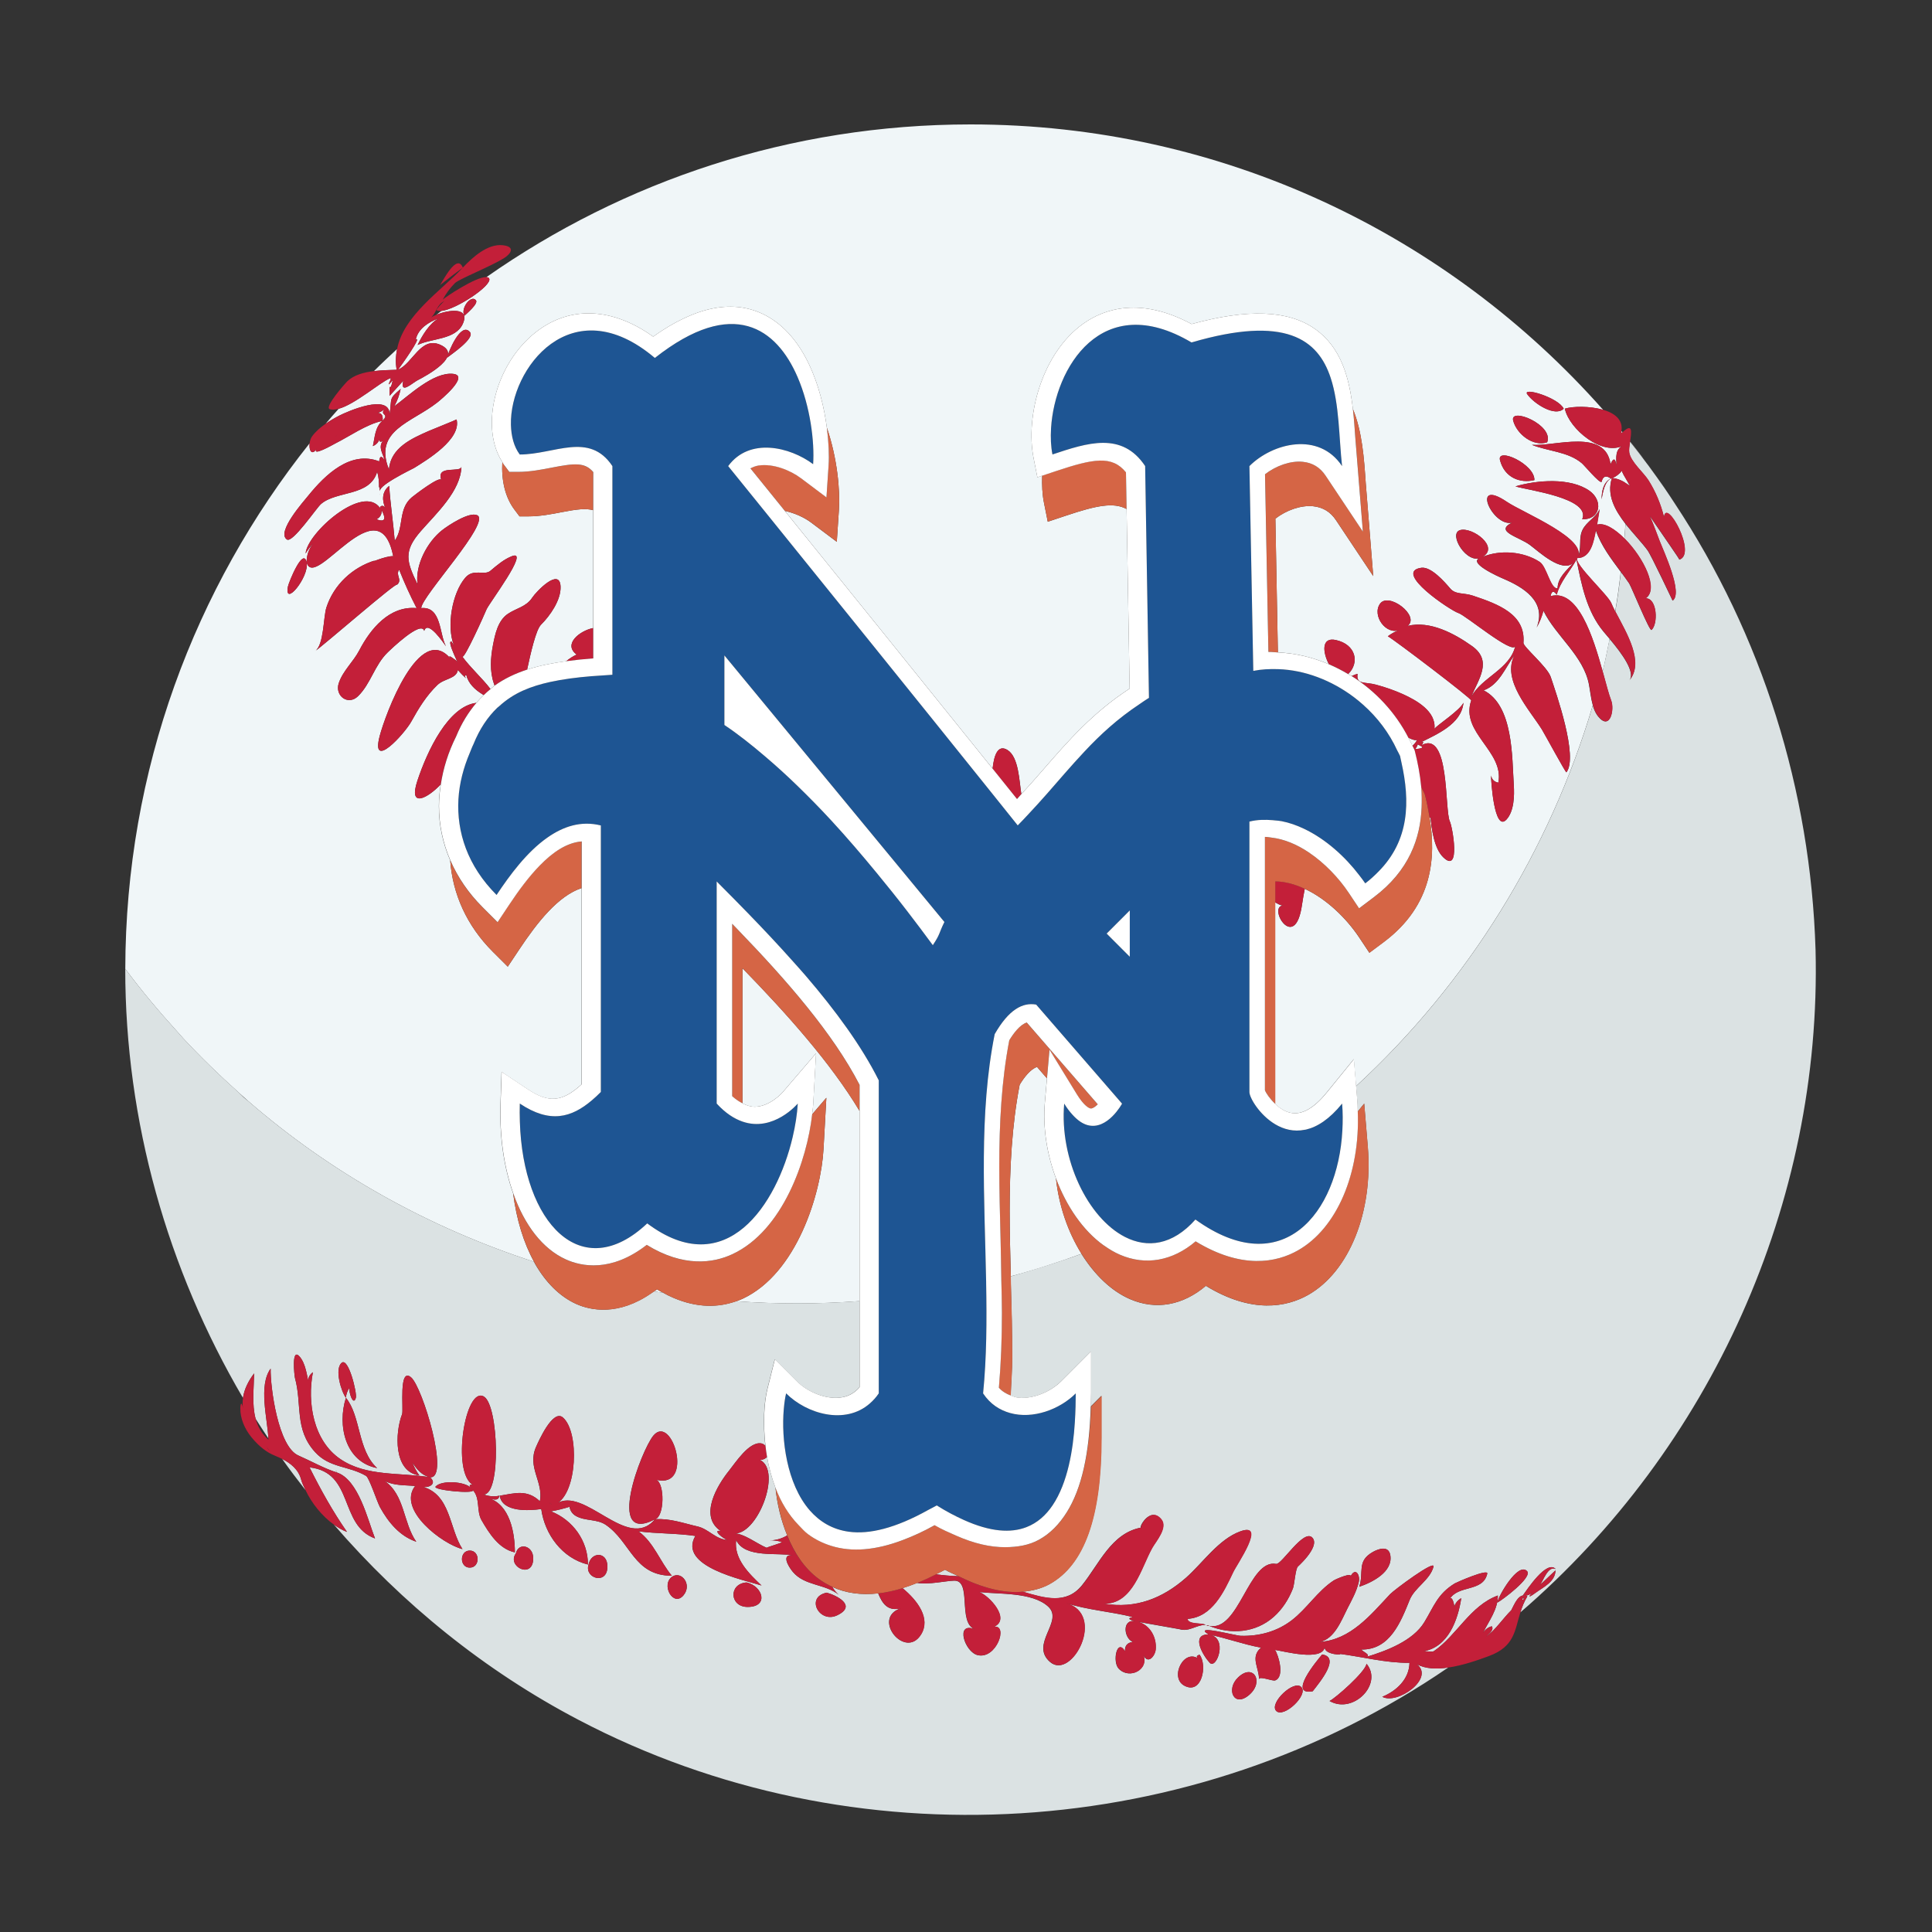 <?xml version="1.0" encoding="utf-8"?>
<!-- Generator: Adobe Illustrator 17.0.0, SVG Export Plug-In . SVG Version: 6.00 Build 0)  -->
<!DOCTYPE svg PUBLIC "-//W3C//DTD SVG 1.1//EN" "http://www.w3.org/Graphics/SVG/1.1/DTD/svg11.dtd">
<svg version="1.1" id="Layer_1" xmlns="http://www.w3.org/2000/svg" xmlns:xlink="http://www.w3.org/1999/xlink" x="0px" y="0px"
	 width="40px" height="40px" viewBox="0 0 40 40" style="enable-background:new 0 0 40 40;" xml:space="preserve">
<rect x="0" y="0" width="40" height="40" fill="#333333" stroke="none"/>
<path id="color6" style="fill:#F0F6F8;" d="M33.372,9.9c-0.156,0.055-0.185,0.302-0.214,0.437c0.004-0.161,0.031-0.345,0.191-0.431
	c-0.101-0.071-0.163-0.047-0.191,0.072c-0.048,0.027-0.357-0.345-0.408-0.387c-0.285-0.242-0.699-0.246-1.034-0.381
	c0.477,0.036,1.523-0.347,1.628,0.401c0.058-0.137,0.098-0.128,0.123,0.025c-0.005-0.159-0.036-0.344,0.152-0.417
	c-0.44,0.239-1.133-0.336-1.221-0.758c0.167-0.051,0.515-0.057,0.792,0.023c-3.205-3.621-7.881-5.908-13.096-5.908
	c-3.73,0-7.185,1.171-10.024,3.162c0.027,0.002,0.049,0.01,0.058,0.029c0.068,0.141-0.685,0.642-0.991,0.671
	C9.104,6.464,9.069,6.49,9.036,6.517C9.28,6.415,9.737,6.349,9.584,6.7C9.437,7.038,8.929,7.002,8.646,7.143
	c0.09-0.187,0.245-0.448,0.433-0.55c-0.2,0.071-0.426,0.213-0.471,0.438C8.746,6.95,8.311,7.56,8.241,7.653
	C8.543,7.527,8.71,6.963,9.11,7.136c0.506,0.22-0.284,0.644-0.467,0.739C8.539,7.927,8.277,8.18,8.349,7.884
	C8.255,7.988,8.16,8.092,8.066,8.196C8.062,7.802,8.059,8.208,8.132,7.87c-0.189,0.227,0.01-0.065-0.055-0.039
	C7.866,7.917,7.35,8.372,7.012,8.463C6.92,8.565,6.83,8.669,6.741,8.774C6.832,8.71,6.929,8.653,7.024,8.605
	C7.189,8.52,8.06,8.137,8.066,8.575c0.051-0.354-0.024-0.302,0.229-0.524c-0.026,0.127-0.07,0.247-0.132,0.36
	c0.303-0.223,0.814-0.716,1.22-0.671C9.73,7.78,9.116,8.284,9.055,8.332c-0.532,0.42-1.326,0.576-1.003,1.386
	c0.04-0.451,0.471-0.64,0.832-0.798c0.053-0.023,0.57-0.231,0.569-0.236c0.104,0.408-0.607,0.835-0.878,1.004
	c-0.026,0.016-0.833,0.401-0.691,0.5c-0.046-0.033-0.009-0.177-0.038-0.086C7.852,9.989,7.84,9.877,7.809,9.767
	c-0.149,0.517-0.841,0.388-1.164,0.669c-0.093,0.08-0.588,0.816-0.705,0.734c-0.226-0.152,0.354-0.797,0.451-0.918
	c0.341-0.419,0.866-0.932,1.46-0.699c0.01-0.113,0.047-0.123,0.11-0.029c-0.03-0.128-0.136-0.261-0.037-0.391
	C7.866,9.16,7.846,9.143,7.862,9.08C7.839,9.154,7.791,9.206,7.72,9.236C7.761,9.055,7.762,8.85,7.914,8.715
	C7.585,8.785,7.243,9.03,6.945,9.18c-0.05,0.025-0.522,0.298-0.378,0.096C6.454,9.456,6.394,9.32,6.41,9.179
	c-2.38,2.986-3.809,6.765-3.816,10.881c0.337,0.453,0.7,0.885,1.079,1.302c0.04,0.044,0.077,0.089,0.117,0.132
	c0.365,0.393,0.751,0.767,1.151,1.125c0.067,0.06,0.134,0.122,0.202,0.181c1.748,1.517,3.769,2.626,5.914,3.324
	c-0.215-0.389-0.363-0.872-0.434-1.418c-0.188-0.531-0.286-1.167-0.261-1.87l0.022-0.644l0.537,0.357
	c0.436,0.291,0.715,0.27,1.12-0.099c0-0.21,0-2.637,0-4.063c-0.485,0.16-0.915,0.707-1.285,1.262l-0.243,0.365l-0.311-0.31
	c-0.542-0.542-0.831-1.199-0.881-1.89c-0.155-0.358-0.235-0.737-0.235-1.126c0-0.148,0.015-0.297,0.038-0.447
	c-0.265,0.28-0.677,0.51-0.482-0.078c0.206-0.622,0.639-1.54,1.22-1.611c0.049-0.058,0.1-0.111,0.153-0.161
	c-0.013-0.008-0.02-0.012-0.034-0.021c-0.147-0.09-0.287-0.221-0.328-0.396c-0.032,0.011-0.033,0.034-0.004,0.07
	c-0.072-0.065-0.078-0.071-0.17-0.171c-0.031,0.183-0.28,0.173-0.421,0.307c-0.23,0.22-0.392,0.487-0.545,0.763
	c-0.132,0.24-0.846,1.035-0.652,0.294c0.115-0.439,0.822-2.369,1.466-1.601c-0.097-0.131,0.136,0.056,0.122,0.044
	c0.114,0.194-0.224-0.438-0.1-0.395c0.016,0.025,0.032,0.05,0.048,0.075c-0.156-0.394-0.038-1.08,0.236-1.399
	c0.171-0.199,0.392-0.036,0.52-0.143c0.135-0.114,0.286-0.244,0.454-0.306c0.362-0.132-0.482,0.978-0.535,1.107
	c-0.039,0.096-0.461,1.039-0.5,0.975c0.176,0.239,0.403,0.437,0.584,0.672c0.029-0.023,0.055-0.05,0.084-0.071
	c-0.006-0.017-0.008-0.027-0.016-0.048c-0.087-0.251-0.067-0.533-0.018-0.789c0.044-0.228,0.101-0.507,0.306-0.647
	c0.174-0.119,0.384-0.147,0.507-0.337c0.083-0.127,0.57-0.635,0.587-0.23c0.011,0.277-0.216,0.603-0.406,0.791
	c-0.103,0.103-0.212,0.58-0.287,0.929c0.25-0.082,0.521-0.136,0.809-0.174c0.067-0.055,0.14-0.103,0.217-0.138
	c-0.289-0.213,0.064-0.495,0.342-0.549c0-0.689,0-1.724,0-2.44c-0.146-0.042-0.335-0.021-0.647,0.04
	c-0.211,0.041-0.451,0.088-0.698,0.088h-0.18l-0.108-0.144c-0.193-0.258-0.269-0.609-0.248-0.982
	c-0.437-0.669-0.192-1.864,0.545-2.56c0.725-0.683,1.672-0.685,2.578-0.036c0.887-0.63,1.671-0.786,2.329-0.439
	c0.81,0.427,1.158,1.488,1.267,2.325c0.217,0.633,0.277,1.303,0.25,1.701l-0.044,0.662l-0.53-0.398
	c-0.141-0.106-0.34-0.198-0.544-0.241c1.097,1.358,2.939,3.64,4.3,5.334c0.029-0.273,0.108-0.511,0.31-0.384
	c0.231,0.146,0.241,0.637,0.285,0.912c0.154-0.168,0.306-0.337,0.448-0.502c0.529-0.61,1.034-1.188,1.794-1.683
	c-0.005-0.267-0.042-2.507-0.063-3.717c-0.272-0.148-0.638-0.069-1.245,0.134l-0.387,0.129l-0.08-0.4
	c-0.034-0.169-0.042-0.358-0.036-0.553l-0.099,0.033l-0.079-0.4C21.227,8.618,21.571,7.309,22.43,6.7
	c0.445-0.316,1.192-0.554,2.241,0.009c1.16-0.318,1.997-0.289,2.55,0.098c0.547,0.382,0.715,1.016,0.789,1.662
	c0.193,0.468,0.231,1.023,0.266,1.535l0.155,1.923l-0.77-1.156c-0.116-0.175-0.272-0.269-0.475-0.29
	c-0.251-0.025-0.553,0.081-0.781,0.257c0.004,0.208,0.032,1.717,0.052,2.769c0.359,0.016,0.716,0.099,1.056,0.245
	c-0.132-0.253-0.155-0.565,0.142-0.501c0.423,0.092,0.497,0.473,0.257,0.705c0.024,0.014,0.049,0.026,0.073,0.041
	c0.04-0.016,0.078-0.037,0.122-0.044c-0.038,0.225,0.157,0.162,0.378,0.222c0.191,0.051,0.379,0.116,0.56,0.197
	c0.275,0.125,0.69,0.354,0.653,0.716c0.073-0.087,0.523-0.378,0.601-0.538c-0.045,0.45-0.559,0.654-0.91,0.834
	c0.084-0.042,0.099-0.028,0.043,0.044c0.588-0.314,0.473,1.342,0.585,1.579c0.054,0.11,0.23,1.097-0.136,0.743
	c-0.192-0.186-0.243-0.593-0.265-0.848c0.007,0.034-0.002,0.037-0.018,0.026c0.133,0.809,0.074,1.807-0.942,2.57l-0.305,0.228
	l-0.211-0.317c-0.272-0.408-0.682-0.8-1.127-1.007c-0.022,0.118-0.043,0.232-0.057,0.331c-0.144,1.005-0.715,0.044-0.396,0.015
	c-0.067-0.006-0.11-0.039-0.16-0.065c0,0.963,0,3.102,0,4.172c0.089,0.084,0.197,0.16,0.322,0.185
	c0.23,0.047,0.48-0.095,0.742-0.417l0.565-0.695l0.046,0.56c2.316-2.136,4.008-4.873,4.902-7.886
	c-0.04-0.141-0.055-0.296-0.08-0.429c-0.112-0.596-0.685-1.001-0.943-1.528c-0.033,0.122-0.08,0.239-0.141,0.349
	c0.217-0.545-0.285-0.84-0.687-1.011c-0.082-0.035-0.804-0.353-0.451-0.442c-0.301,0.165-0.701-0.491-0.447-0.565
	c0.252-0.073,0.826,0.351,0.462,0.556c0.364-0.155,0.853-0.115,1.184,0.101c0.15,0.097,0.223,0.569,0.372,0.547
	c0.006-0.228,0.192-0.371,0.328-0.527c-0.239,0.221-0.721-0.237-0.899-0.369c-0.231-0.172-0.74-0.278-0.375-0.461
	c-0.411,0.083-0.86-0.945-0.101-0.431c0.326,0.221,1.717,0.779,1.451,1.168c-0.05,0.127,0.638,0.757,0.707,0.925
	c0.022,0.053,0.051,0.112,0.083,0.176c0.048-0.271,0.083-0.545,0.117-0.819c-0.2-0.271-0.407-0.539-0.518-0.861
	c-0.043,0.212-0.097,0.574-0.386,0.574c0.106-0.183,0.019-0.396,0.109-0.582c0.084-0.175,0.277-0.254,0.355-0.434
	c-0.016,0.107-0.035,0.215-0.053,0.323c0.154-0.045,0.367,0.089,0.567,0.288c0.009-0.101,0.015-0.203,0.022-0.304
	C33.434,10.561,33.26,10.248,33.372,9.9z M9.281,14.528c0,0.001,0,0.002-0.001,0.003c-0.004,0.009-0.008,0.016-0.012,0.025
	L9.281,14.528z M9.852,6.214c0.063,0.069-0.196,0.283-0.237,0.323C9.528,6.39,9.748,6.097,9.852,6.214z M9.256,7.406
	C9.28,7.29,9.541,6.657,9.727,6.872C9.848,7.001,9.334,7.343,9.256,7.406z M7.861,10.225c0.002,0.024,0.003,0.036-0.001,0.001
	C7.86,10.225,7.861,10.225,7.861,10.225z M8.721,12.59c0.421-0.041,0.373,0.538,0.512,0.79c-0.042-0.057-0.377-0.559-0.45-0.318
	c-0.061-0.226-0.69,0.381-0.754,0.443c-0.275,0.265-0.35,0.648-0.616,0.909c-0.207,0.202-0.484-0.009-0.4-0.267
	s0.302-0.444,0.426-0.682c0.232-0.447,0.625-0.927,1.187-0.875c-0.134-0.258-0.254-0.524-0.361-0.794
	c-0.083,0.115,0.073,0.202-0.042,0.309c-0.01-0.064-1.525,1.26-1.699,1.375c0.183-0.12,0.17-0.703,0.234-0.902
	c0.151-0.47,0.541-0.834,1.01-0.976c-0.168,0.082,0.215-0.098,0.373-0.087c-0.299-1.504-1.614,0.724-1.791,0.135
	c0.052,0.298-0.472,0.938-0.388,0.493c0.017-0.089,0.316-0.825,0.387-0.501c-0.001-0.147,0.044-0.277,0.137-0.39
	c-0.061,0.063-0.114,0.132-0.158,0.207c0.028-0.42,1.194-1.456,1.544-0.936c-0.025-0.037,0.069-0.094,0.111,0.005
	c-0.077-0.161-0.078-0.349,0.075-0.468c0.025,0.38,0.084,0.756,0.115,1.134c0.196-0.275,0.065-0.657,0.354-0.898
	c0.049-0.041,0.586-0.455,0.611-0.357c-0.12-0.327,0.415-0.137,0.415-0.282c-0.009,0.508-0.531,0.984-0.84,1.339
	c-0.363,0.416-0.3,0.625-0.068,1.102c-0.056-0.397,0.202-0.879,0.507-1.12c0.129-0.101,0.561-0.388,0.727-0.311
	C10.178,10.804,8.725,12.346,8.721,12.59z M30.493,12.333c0.53,0.177,1.095,0.386,1.048,0.977c-0.007,0.08,0.494,0.494,0.565,0.704
	c0.111,0.333,0.576,1.656,0.325,1.976c-0.012,0.015-0.456-0.804-0.507-0.886c-0.249-0.402-0.843-1.028-0.565-1.543
	c-0.191,0.254-0.317,0.615-0.641,0.732c0.616,0.311,0.586,1.384,0.624,1.962c0.014,0.22,0.006,0.541-0.152,0.713
	c-0.254,0.276-0.322-0.823-0.319-0.912c0.017,0.084,0.067,0.133,0.151,0.148c0.126-0.653-0.792-1.031-0.562-1.701
	c0.026-0.028-1.595-1.259-1.726-1.33c0.077-0.058,0.161-0.103,0.253-0.135c-0.287,0.127-0.589-0.295-0.414-0.539
	c0.178-0.248,0.832,0.252,0.572,0.459c0.463-0.113,0.968,0.159,1.332,0.418c0.43,0.307,0.136,0.681-0.017,1.05
	c0.227-0.41,0.799-0.568,0.914-1.051c-0.054,0.187-1.03-0.638-1.18-0.683s-1.371-0.855-0.765-0.937
	c0.203-0.026,0.48,0.292,0.594,0.426C30.133,12.316,30.299,12.268,30.493,12.333z M32.375,8.461
	C32.2,8.639,31.763,8.362,31.62,8.162C31.512,8.008,32.261,8.228,32.375,8.461z M32.032,9.157c-0.287,0.097-0.628-0.166-0.703-0.447
	C31.251,8.417,32.178,8.798,32.032,9.157z M31.056,9.529c-0.073-0.279,0.722,0.078,0.712,0.411
	C31.468,10.012,31.15,9.887,31.056,9.529z M32.758,10.751c0.187-0.441-1.143-0.603-1.382-0.681c0.441-0.131,1.134-0.188,1.532,0.091
	C33.191,10.361,33.146,10.759,32.758,10.751z M33.75,9.14c0.172,0.215,0.338,0.435,0.5,0.659c-0.155-0.214-0.315-0.423-0.479-0.629
	C33.763,9.16,33.757,9.15,33.75,9.14L33.75,9.14z M8.991,15.496C8.969,15.515,9.004,15.439,8.991,15.496L8.991,15.496z
	 M29.357,15.403c-0.04,0.018,0.255,0.082-0.057,0.106C29.326,15.477,29.345,15.442,29.357,15.403z M7.902,10.565
	c0.099,0.188,0.063,0.251-0.107,0.187C7.87,10.712,7.906,10.649,7.902,10.565z M33.579,9.747c0.004,0.031,0.053,0.119,0.118,0.226
	c0,0.018,0,0.036,0,0.054c-0.092-0.067-0.193-0.117-0.312-0.129C33.462,9.864,33.526,9.814,33.579,9.747z M32.093,12.415
	C32.093,12.365,32.12,12.31,32.093,12.415L32.093,12.415z M6.965,9.022C7.088,8.94,6.851,9.099,6.965,9.022L6.965,9.022z
	 M33.199,13.078c0.026,0.031,0.074,0.086,0.127,0.15c-0.047,0.225-0.089,0.452-0.145,0.674c-0.2-0.722-0.513-1.716-1.079-1.559
	c0.021-0.11,0.064-0.12,0.128-0.03c0.073-0.274,0.274-0.483,0.409-0.727C32.744,12.11,32.849,12.655,33.199,13.078z M21.863,24.399
	c0.06,0.565,0.248,1.111,0.529,1.56c-0.483,0.176-0.97,0.335-1.464,0.465c-0.012-0.449-0.024-0.9-0.024-1.351
	c0-0.889,0.045-1.775,0.207-2.614c0.087-0.146,0.222-0.324,0.36-0.369c0.037,0.042,0.113,0.13,0.205,0.236l-0.043,0.493
	C21.586,23.354,21.678,23.904,21.863,24.399z M8.045,7.726C8.126,7.742,8.025,7.726,8.045,7.726L8.045,7.726z M34.346,9.925
	c0.046,0.064,0.087,0.132,0.131,0.196c-0.001-0.002-0.003-0.004-0.004-0.006C34.429,10.053,34.39,9.987,34.346,9.925z M7.958,8.472
	C7.855,8.609,8.075,8.554,7.92,8.708c0.023-0.134-0.053-0.183-0.177-0.154C7.826,8.555,7.897,8.528,7.958,8.472z M34.951,10.831
	c-0.089-0.143-0.188-0.28-0.281-0.421c-0.001-0.002-0.002-0.004-0.003-0.005C34.761,10.547,34.86,10.686,34.951,10.831z
	 M7.934,8.696C8.054,8.556,8.013,8.62,7.934,8.696L7.934,8.696z M8.213,7.656C8.074,7.66,7.907,7.664,7.742,7.683
	C7.898,7.527,8.059,7.377,8.22,7.227C8.195,7.363,8.184,7.504,8.213,7.656z M15.372,20.047c0.916,0.94,1.828,1.96,2.424,2.954
	c0,0.865,0,2.597,0,3.937c-0.85,0.063-1.701,0.064-2.55,0.003c0.046-0.017,0.09-0.034,0.131-0.053
	c1.122-0.524,1.622-2.179,1.673-3.1l0.059-1.06l-0.295,0.344c0.008-0.069,0.019-0.142,0.022-0.205l0.059-1.06l-0.693,0.809
	c-0.003,0.003-0.256,0.292-0.57,0.298c-0.086,0.002-0.173-0.026-0.26-0.071C15.372,22.032,15.372,20.786,15.372,20.047z
	 M13.603,26.696c0.045,0.028,0.087,0.047,0.131,0.071c-0.064-0.01-0.128-0.019-0.191-0.03
	C13.563,26.722,13.583,26.712,13.603,26.696z M29.159,15.274c0.079,0.038,0.146,0.061,0.18,0.043
	c-0.019,0.05-0.06,0.087-0.095,0.127C29.218,15.386,29.188,15.331,29.159,15.274z M33.593,8.949
	c-0.009,0.009-0.015,0.011-0.025,0.022c0.005-0.018-0.001-0.031,0.002-0.048C33.577,8.932,33.585,8.94,33.593,8.949z"/>
<path id="color5" style="fill:#DBE2E3;" d="M6.236,30.637c0.018,0.07,0.057,0.144,0.091,0.217c-0.166-0.213-0.33-0.428-0.485-0.648
	C6.009,30.291,6.179,30.417,6.236,30.637z M33.75,10.062c-0.018-0.028-0.031-0.051-0.046-0.076
	c-0.003-0.004-0.005-0.008-0.008-0.012c0,0.018,0,0.036,0,0.054c0.002,0.002,0.004,0.003,0.006,0.004
	C33.718,10.042,33.736,10.049,33.75,10.062z M37.589,19.665c0.132,5.239-2.167,10.319-6.111,13.717
	c0.034-0.108,0.076-0.219,0.144-0.332c-0.18-0.097-0.276,0.189-0.333,0.288c-0.18,0.18-0.32,0.401-0.526,0.554
	c0.039-0.047,0.18-0.141,0.123-0.222c-0.079,0.021-0.139,0.069-0.183,0.138c0.123-0.248,0.309-0.485,0.309-0.775
	c-0.574,0.21-0.852,0.828-1.326,1.153c-0.033,0.022-0.171-0.005-0.217,0.003c0.515-0.086,0.716-0.649,0.785-1.101
	c-0.071,0.04-0.121,0.099-0.146,0.177c0.008-0.028-0.046-0.25-0.096-0.153c0.173-0.304,0.694-0.143,0.78-0.531
	c0.026-0.111-0.637,0.18-0.673,0.202c-0.356,0.219-0.428,0.469-0.629,0.801c-0.235,0.389-0.788,0.596-1.201,0.721
	c0.109-0.043-0.093-0.116-0.101-0.153c0.588,0.006,0.811-0.566,0.997-1.026c0.102-0.257,0.419-0.41,0.494-0.688
	c0.043-0.16-0.818,0.481-0.9,0.569c-0.402,0.429-0.816,0.941-1.448,0.987c0.301-0.069,0.44-0.443,0.563-0.686
	c0.092-0.18,0.192-0.357,0.238-0.555c0.033-0.143-0.07-0.322-0.177-0.104c0.068-0.114-0.301,0.045-0.344,0.074
	c-0.336,0.222-0.55,0.579-0.867,0.823c-0.306,0.234-0.67,0.331-1.052,0.322c-0.12-0.003-1.009-0.245-0.673-0.029
	c-0.374,0-0.108,0.443,0.026,0.586c0.142,0.152,0.393-0.528-0.018-0.584c0.364,0.072,0.694,0.2,1.082,0.272
	c-0.233,0.195-0.038,0.419-0.043,0.655c0.001-0.077,0.28,0.043,0.335,0.023c0.201-0.073,0.072-0.517-0.003-0.631
	c0.182,0.026,0.977,0.243,1.029-0.058c-0.013,0.168,0.432,0.167,0.298,0.138c0.484,0.062,0.97,0.193,1.457,0.187
	c-0.006,0.338-0.269,0.582-0.563,0.703c0.309,0.171,1.095-0.382,0.714-0.675c0.178,0.099,0.411,0.105,0.65,0.07
	c-5.276,3.616-12.315,4.067-17.999,1.086c-1.956-1.025-3.662-2.413-5.071-4.045c0.089,0.063,0.18,0.119,0.271,0.15
	c-0.293-0.419-0.541-0.867-0.77-1.324c0.01,0.005,0.008,0.001-0.007-0.012c0.931,0.103,0.606,1.198,1.357,1.472
	c-0.149-0.378-0.34-1.22-0.793-1.367c-0.256-0.08-0.542-0.241-0.794-0.351c-0.42-0.183-0.582-1.417-0.574-1.799
	c-0.257,0.351-0.066,1.034-0.047,1.445c-0.089-0.135-0.178-0.269-0.264-0.406c-0.08-0.294-0.036-0.629-0.031-0.94
	c-0.113,0.149-0.205,0.323-0.231,0.508c-1.56-2.66-2.437-5.723-2.437-8.884c0.337,0.453,0.7,0.885,1.079,1.302
	c0.04,0.044,0.077,0.089,0.117,0.132c0.365,0.394,0.751,0.767,1.151,1.125c0.037,0.033,0.068,0.07,0.105,0.103
	c0.031,0.028,0.065,0.051,0.097,0.079c1.748,1.517,3.769,2.626,5.914,3.324c0.007,0.013,0.013,0.029,0.021,0.042
	c0.222,0.386,0.509,0.676,0.85,0.831c0.301,0.136,0.876,0.254,1.567-0.228c0.016-0.011,0.031-0.02,0.047-0.032
	c0.064,0.011,0.128,0.019,0.191,0.03c0.033,0.018,0.067,0.037,0.099,0.053c0.53,0.259,0.977,0.251,1.317,0.151
	c0.033-0.01,0.065-0.019,0.096-0.03c0.848,0.061,1.7,0.06,2.55-0.003c0,0.01,0,0.02,0,0.029c0,0.937,0,1.674,0,1.755
	c-0.109,0.126-0.244,0.199-0.416,0.216c-0.291,0.03-0.657-0.113-0.889-0.345l-0.449-0.449l-0.154,0.616
	c-0.069,0.276-0.093,0.709-0.041,1.171c-0.025-0.018-0.047-0.04-0.084-0.046c-0.251-0.045-0.536,0.401-0.667,0.564
	c-0.247,0.306-0.63,0.945-0.174,1.249c-0.192-0.033,0.073,0.178,0.143,0.185c-0.24-0.006-0.391-0.224-0.616-0.277
	c-0.29-0.066-0.578-0.173-0.881-0.151c0.191-0.064,0.196-0.728,0.025-0.815c0.791,0.187,0.322-1.386-0.066-0.914
	c-0.245,0.298-1.001,2.264,0.031,1.733c-0.565,0.674-1.46-0.708-2.042-0.323c0.436-0.217,0.487-1.486,0.14-1.787
	c-0.209-0.182-0.506,0.495-0.557,0.611c-0.187,0.423,0.158,0.72,0.08,1.123c-0.262-0.25-0.518-0.167-0.832-0.115
	c0.054,0.347,0.612,0.312,0.86,0.276c0.073,0.527,0.436,1.019,0.967,1.149c0-0.49-0.312-0.923-0.765-1.101
	c0.13-0.023,0.257-0.055,0.383-0.094c0.016,0.085,0.061,0.149,0.135,0.191c0.19,0.107,0.433,0.058,0.616,0.182
	c0.52,0.354,0.579,1.054,1.368,1.054c-0.246-0.293-0.372-0.688-0.69-0.919c0.39,0.05,0.787,0.038,1.177,0.095
	c-0.371,0.634,1.006,0.91,1.37,1.026c-0.258-0.246-0.575-0.547-0.526-0.94c0.187,0.387,0.872,0.248,1.21,0.32
	c-0.302-0.059-0.13,0.226-0.035,0.339c0.246,0.292,0.665,0.244,0.95,0.473c-0.056-0.045-0.097-0.102-0.135-0.163
	c0.283,0.131,0.601,0.173,0.951,0.134c0.082,0.199,0.187,0.374,0.458,0.312c-0.597,0.21,0.107,1.071,0.432,0.535
	c0.197-0.325-0.066-0.691-0.386-0.955c0.098-0.03,0.199-0.067,0.302-0.108c0.252,0.039,0.582-0.042,0.766-0.047
	c0.374-0.011,0.07,0.864,0.423,1.004c-0.408-0.157-0.203,0.475,0.065,0.538c0.387,0.091,0.636-0.627,0.341-0.588
	c0.348-0.159-0.108-0.649-0.31-0.718c0.412,0.048,1.099-0.001,1.428,0.3c0.333,0.304-0.39,0.778,0.041,1.149
	c0.449,0.385,1.176-0.995,0.32-1.223c0.451,0.146,0.931,0.177,1.39,0.291c-0.164,0.037,0.009,0.078,0.051,0.087
	c-0.276-0.048-0.238,0.348-0.05,0.429c-0.112,0.014-0.167,0.077-0.162,0.192c-0.165-0.278-0.265,0.216-0.131,0.359
	c0.221,0.238,0.649,0.02,0.505-0.302c0.089,0.239,0.248,0.048,0.262-0.092c0.024-0.251-0.118-0.509-0.372-0.576
	c0.286,0.055,0.574,0.101,0.86,0.154c0.208,0.062,0.345-0.088,0.543-0.088c-0.078-0.05-0.354-0.001-0.376-0.124
	c0.511-0.031,0.755-0.559,0.946-0.963c0.078-0.169,0.698-1.047,0.153-0.85c-0.451,0.162-0.777,0.652-1.128,0.962
	c-0.489,0.429-1.041,0.644-1.696,0.537c0.597,0.007,0.764-0.74,0.996-1.153c0.079-0.14,0.329-0.42,0.19-0.593
	c-0.239-0.295-0.492,0.209-0.413,0.169c-0.619,0.109-0.875,0.758-1.229,1.195c-0.327,0.405-0.78,0.264-1.227,0.133
	c0.197-0.019,0.384-0.063,0.553-0.156c0.723-0.401,1.075-1.391,1.075-3.03V28.9l-0.221,0.222c0.002-0.091,0.008-0.177,0.008-0.273
	v-0.87l-0.614,0.615c-0.232,0.232-0.597,0.375-0.889,0.345c-0.059-0.006-0.11-0.026-0.161-0.045c0.01-0.264,0.032-0.524,0.032-0.791
	c0-0.508-0.013-1.017-0.028-1.518c-0.001-0.05-0.001-0.1-0.003-0.15c0-0.003,0-0.006,0-0.009c0.143-0.038,0.285-0.083,0.428-0.125
	c0.186-0.055,0.37-0.114,0.554-0.175c0.161-0.054,0.323-0.107,0.483-0.166c0.002,0.004,0.004,0.008,0.007,0.011
	c0.267,0.422,0.61,0.759,1.003,0.928c0.536,0.231,1.092,0.125,1.566-0.277c0.956,0.584,1.674,0.439,2.118,0.188
	c0.85-0.483,1.346-1.716,1.234-3.07l-0.074-0.891l-0.135,0.166c-0.003-0.065,0-0.129-0.006-0.195l-0.025-0.307l-0.002-0.024
	c2.316-2.136,4.008-4.873,4.902-7.886c0.006,0.02,0.01,0.041,0.018,0.061c0.022,0.061,0.05,0.118,0.09,0.168
	c0.248,0.307,0.344-0.141,0.27-0.33c-0.046-0.117-0.098-0.319-0.163-0.554c-0.004-0.015-0.008-0.03-0.013-0.045
	c0.056-0.223,0.098-0.449,0.145-0.674c0.009,0.011,0.017,0.019,0.026,0.031c0.212,0.254,0.522,0.663,0.381,0.829
	c0.317-0.375-0.056-0.979-0.277-1.404c-0.004-0.007-0.008-0.016-0.012-0.023c0.048-0.271,0.083-0.545,0.117-0.819
	c0.005,0.007,0.01,0.014,0.015,0.021c0.053,0.072,0.106,0.143,0.155,0.216c0.05,0.077,0.422,0.998,0.462,0.963
	c0.138-0.119,0.121-0.657-0.121-0.655c0.279-0.191-0.043-0.836-0.426-1.225c-0.004-0.004-0.009-0.008-0.013-0.012
	c0.009-0.101,0.015-0.203,0.022-0.304c0.005,0.006,0.009,0.012,0.014,0.018c0.15,0.188,0.319,0.363,0.44,0.526
	c0.079,0.105,0.519,1.046,0.521,1.045c0.223-0.15-0.197-1.047-0.267-1.229c-0.057-0.148-0.124-0.336-0.206-0.523
	c0.309,0.454,0.623,0.9,0.612,0.903c0.372-0.114-0.276-1.29-0.318-0.882c-0.067-0.268-0.172-0.522-0.319-0.756
	c-0.104-0.165-0.37-0.386-0.4-0.577c-0.009-0.055,0.003-0.141,0.016-0.228c0,0,0,0,0-0.001c0.007,0.009,0.013,0.019,0.021,0.028
	c0.246,0.308,0.48,0.624,0.703,0.947c0.001,0.002,0.003,0.004,0.004,0.006c0.065,0.093,0.126,0.189,0.189,0.284
	c0.001,0.002,0.002,0.004,0.003,0.005C36.483,13.152,37.487,16.36,37.589,19.665z M7.162,28.94c-0.181,0.563-0.02,1.327,0.646,1.455
	C7.4,30.022,7.475,29.323,7.162,28.94c0.005-0.078,0.031-0.148,0.077-0.212c-0.03,0.083,0.078,0.401,0.129,0.21
	c0.026-0.095-0.152-0.839-0.294-0.723C6.92,28.344,7.067,28.817,7.162,28.94z M6.968,30.469c-0.021-0.043-0.017-0.032-0.005,0
	C6.965,30.469,6.965,30.469,6.968,30.469z M8.594,30.766c-0.377,0.495,0.573,1.207,0.981,1.307c-0.277-0.426-0.24-1.13-0.827-1.291
	c0.118,0.03,0.312-0.053,0.157-0.196c0.415,0.03-0.157-1.87-0.394-2.069c-0.263-0.223-0.153,0.673-0.186,0.762
	C8.18,29.65,8.137,30.473,8.68,30.546c-0.059-0.084-0.107-0.172-0.143-0.268c0.083,0.134,0.2,0.272,0.362,0.307
	c-0.61-0.103-1.31-0.009-1.849-0.374c-0.565-0.38-0.693-1.173-0.572-1.801c-0.096,0.072-0.122,0.164-0.077,0.275
	c-0.045-0.187-0.067-0.446-0.197-0.597c-0.179-0.207-0.107,0.407-0.098,0.439c0.152,0.554-0.016,1.058,0.415,1.535
	c0.302,0.335,0.694,0.282,1.058,0.495c0.066,0.038,0.227,0.537,0.289,0.65c0.171,0.309,0.405,0.596,0.75,0.713
	c-0.275-0.391-0.234-0.974-0.661-1.262C8.155,30.763,8.381,30.745,8.594,30.766z M9.726,32.103c-0.216,0-0.216,0.353,0,0.353
	C9.943,32.456,9.942,32.103,9.726,32.103z M10.66,32.14c0-0.402-0.1-0.991-0.551-1.126c0.071,0.02,0.212,0.083,0.231-0.047
	c-0.112,0.023-0.221,0.014-0.327-0.027c0.366,0.016,0.311-1.845,0.007-2.025c-0.39-0.232-0.676,1.574-0.23,1.827
	c-0.07-0.012-0.083,0.009-0.039,0.064c-0.12-0.133-0.605-0.168-0.732-0.029c-0.069,0.075,0.821,0.16,0.771,0.075
	c0.158,0.168,0.07,0.431,0.18,0.622C10.125,31.743,10.331,32.072,10.66,32.14z M11.04,32.263c0-0.266-0.306-0.337-0.359-0.103
	C10.483,32.438,11.04,32.705,11.04,32.263z M12.576,32.433c0-0.318-0.344-0.31-0.393-0.032
	C12.101,32.681,12.576,32.821,12.576,32.433z M13.924,32.639c-0.254,0.16,0.017,0.652,0.231,0.385
	C14.33,32.806,14.113,32.524,13.924,32.639z M15.457,32.763c-0.376,0.026-0.353,0.507,0.021,0.507
	C15.927,33.27,15.792,32.838,15.457,32.763z M17.116,32.974c-0.451,0.092-0.15,0.651,0.223,0.466
	C17.752,33.238,17.307,33.025,17.116,32.974z M27.527,35.217c0.491,0.283,1.113-0.354,0.765-0.771
	C28.272,34.614,27.64,35.166,27.527,35.217z M27.178,35.016c0.149-0.192,0.578-0.704,0.196-0.762
	C27.268,34.376,26.655,35.112,27.178,35.016z M26.42,35.421c0.155,0.162,0.678-0.333,0.521-0.493
	C26.79,34.77,26.274,35.259,26.42,35.421z M25.861,35.093c0.32-0.273,0.089-0.668-0.228-0.363
	C25.378,34.972,25.546,35.362,25.861,35.093z M24.829,34.354c-0.311-0.248-0.625,0.375-0.31,0.545
	c0.365,0.197,0.483-0.425,0.316-0.641C24.762,34.281,24.76,34.312,24.829,34.354z M24.977,33.657
	C25.027,33.672,25.065,33.633,24.977,33.657L24.977,33.657z M27.172,31.837c-0.179-0.197-0.636,0.559-0.75,0.542
	c-0.57-0.106-0.768,1.416-1.389,1.282c0.451,0.187,0.964,0.146,1.338-0.186c0.179-0.159,0.311-0.366,0.397-0.588
	c0.033-0.083,0.052-0.41,0.104-0.454C26.801,32.495,27.349,32.032,27.172,31.837z M28.785,32.199
	c-0.035-0.206-0.243-0.135-0.366-0.065c-0.336,0.193-0.176,0.415-0.278,0.718C28.406,32.764,28.843,32.546,28.785,32.199z
	 M31.617,32.53c-0.185-0.203-0.603,0.526-0.618,0.651C31.097,33.132,31.73,32.661,31.617,32.53z M31.879,32.82
	c0.069-0.077,0.169-0.413,0.33-0.334c-0.183-0.203-0.598,0.433-0.681,0.547c0.082,0.011,0.151-0.013,0.209-0.072
	c-0.165,0.17,0.005,0.055,0.057,0.015c0.162-0.117,0.406-0.228,0.411-0.464C32.097,32.616,31.988,32.719,31.879,32.82z
	 M31.503,33.169c0.009-0.014,0.021-0.03-0.01-0.005C31.497,33.166,31.499,33.168,31.503,33.169z M11.369,31.103
	C11.381,31.122,11.487,31.198,11.369,31.103L11.369,31.103z M19.565,32.499c-0.064,0.036-0.125,0.063-0.188,0.095
	c0.155,0.02,0.31,0.036,0.466,0.039C19.75,32.587,19.661,32.555,19.565,32.499z M16.055,30.802
	c-0.079-0.208-0.137-0.422-0.174-0.638c-0.031,0.034-0.077,0.06-0.144,0.063c0.465,0.233-0.069,1.596-0.559,1.518
	c0.217-0.008,0.501,0.222,0.695,0.3c0.022-0.018,0.327-0.102,0.314-0.118c-0.078-0.027-0.158-0.039-0.241-0.034
	c0.14-0.005,0.254-0.045,0.352-0.104C16.167,31.471,16.088,31.13,16.055,30.802z M31.534,33.072
	c-0.001,0.01-0.006,0.024-0.021,0.049C31.564,33.121,31.548,33.095,31.534,33.072z"/>
<path id="color4" style="fill:#C31F39;" d="M7.012,8.463C7.35,8.372,7.866,7.917,8.077,7.831C8.141,7.805,7.943,8.097,8.132,7.87
	c-0.073,0.338-0.07-0.067-0.066,0.326C8.16,8.092,8.255,7.988,8.349,7.884c-0.072,0.296,0.19,0.043,0.293-0.01
	C8.825,7.78,9.616,7.356,9.11,7.136c-0.4-0.173-0.567,0.391-0.868,0.518c0.07-0.093,0.505-0.703,0.367-0.622
	c0.044-0.226,0.271-0.368,0.47-0.439C8.89,6.695,8.735,6.955,8.646,7.143c0.283-0.142,0.791-0.105,0.938-0.444
	c0.153-0.35-0.304-0.285-0.548-0.183C8.992,6.535,8.952,6.555,8.927,6.573c0.117-0.11,0.11-0.262,0.278-0.342
	C9.177,6.244,9.021,6.41,9.04,6.423c0.022,0.015,0.056,0.018,0.098,0.014c0.306-0.029,1.058-0.53,0.991-0.671
	c-0.009-0.019-0.031-0.027-0.058-0.029C9.862,5.722,9.204,6.16,9.165,6.206C9.233,6.076,9.32,5.96,9.423,5.857
	c0.118-0.096,0.723-0.335,1.005-0.508c0.15-0.092,0.251-0.242-0.019-0.272c-0.315-0.035-0.63,0.254-0.827,0.464
	c-0.12-0.307-0.41,0.271-0.47,0.36C9.266,5.78,9.421,5.659,9.58,5.543C9.124,6.028,8.356,6.53,8.221,7.228
	C8.195,7.363,8.184,7.504,8.213,7.656C8.074,7.66,7.907,7.664,7.742,7.683C7.535,7.708,7.333,7.761,7.195,7.89
	c-0.047,0.045-0.482,0.536-0.37,0.58C6.875,8.49,6.941,8.482,7.012,8.463z M8.045,7.726C8.126,7.742,8.025,7.726,8.045,7.726
	L8.045,7.726z M26.562,18.747c-0.067-0.006-0.11-0.039-0.16-0.065c0-0.204,0-0.359,0-0.435c0.205,0.001,0.412,0.061,0.612,0.154
	c-0.022,0.118-0.043,0.232-0.057,0.331C26.814,19.737,26.243,18.776,26.562,18.747z M10.153,11.818
	c0.135-0.114,0.286-0.244,0.454-0.306c0.362-0.132-0.482,0.978-0.535,1.107c-0.039,0.096-0.461,1.039-0.5,0.975
	c0.176,0.239,0.403,0.437,0.584,0.672c-0.048,0.039-0.095,0.081-0.14,0.124c-0.013-0.008-0.02-0.012-0.034-0.021
	c-0.147-0.09-0.287-0.221-0.328-0.396c-0.032,0.011-0.033,0.034-0.004,0.07c-0.072-0.065-0.078-0.071-0.17-0.171
	c-0.031,0.183-0.28,0.173-0.421,0.307c-0.23,0.22-0.392,0.487-0.545,0.763c-0.132,0.24-0.846,1.035-0.652,0.294
	c0.115-0.439,0.822-2.369,1.466-1.601c-0.097-0.131,0.136,0.056,0.122,0.044c0.114,0.194-0.224-0.438-0.1-0.395
	c0.016,0.025,0.032,0.05,0.048,0.075c-0.156-0.394-0.038-1.08,0.236-1.399C9.804,11.763,10.025,11.925,10.153,11.818z
	 M29.159,15.274c0.079,0.038,0.146,0.061,0.18,0.043c-0.019,0.05-0.06,0.087-0.095,0.127c0.011,0.025,0.026,0.047,0.036,0.072
	l0.009,0.023l0.006,0.023c0.056,0.222,0.105,0.471,0.129,0.733c0.022,0.048,0.051,0.092,0.071,0.141l0.008,0.022l0.006,0.024
	c0.034,0.138,0.064,0.289,0.09,0.445c0.016,0.011,0.025,0.008,0.018-0.026c0.022,0.255,0.072,0.662,0.265,0.848
	c0.366,0.354,0.19-0.633,0.136-0.743c-0.112-0.237,0.003-1.893-0.585-1.579c0.055-0.072,0.041-0.086-0.043-0.044
	c0.351-0.18,0.865-0.384,0.91-0.834c-0.078,0.161-0.529,0.452-0.601,0.538c0.038-0.362-0.377-0.591-0.653-0.716
	c-0.181-0.081-0.369-0.146-0.56-0.197c-0.221-0.06-0.416,0.003-0.378-0.222c-0.044,0.007-0.082,0.028-0.122,0.044
	C28.478,14.307,28.891,14.748,29.159,15.274z M29.299,15.509c0.027-0.032,0.045-0.067,0.057-0.106
	C29.316,15.42,29.612,15.485,29.299,15.509z M9.616,6.537C9.528,6.39,9.748,6.097,9.852,6.214C9.916,6.283,9.656,6.497,9.616,6.537z
	 M31.329,8.711c-0.079-0.293,0.849,0.087,0.703,0.447C31.746,9.254,31.404,8.991,31.329,8.711z M6.645,10.436
	c0.323-0.281,1.015-0.151,1.164-0.669c0.031,0.11,0.043,0.221,0.037,0.335c0.03-0.092-0.008,0.053,0.038,0.086
	c-0.142-0.098,0.665-0.484,0.691-0.5c0.271-0.169,0.982-0.596,0.878-1.004C9.455,8.689,8.937,8.897,8.884,8.92
	C8.523,9.079,8.092,9.267,8.052,9.718c-0.323-0.81,0.471-0.967,1.003-1.386C9.116,8.284,9.73,7.78,9.384,7.741
	c-0.405-0.045-0.917,0.448-1.22,0.671c0.062-0.113,0.106-0.233,0.132-0.36c-0.253,0.221-0.178,0.17-0.229,0.524
	C8.061,8.137,7.189,8.52,7.025,8.605C6.929,8.654,6.833,8.711,6.741,8.774c-0.108,0.075-0.207,0.16-0.282,0.263
	C6.432,9.076,6.416,9.128,6.41,9.179C6.394,9.32,6.454,9.456,6.567,9.276C6.423,9.478,6.895,9.205,6.945,9.18
	c0.298-0.15,0.64-0.395,0.969-0.466C7.762,8.849,7.761,9.054,7.72,9.236c0.071-0.03,0.12-0.081,0.143-0.155
	C7.846,9.143,7.866,9.16,7.924,9.132c-0.099,0.13,0.007,0.263,0.037,0.391c-0.063-0.094-0.1-0.084-0.11,0.029
	c-0.594-0.232-1.12,0.28-1.46,0.699c-0.097,0.121-0.677,0.766-0.451,0.918C6.057,11.251,6.552,10.516,6.645,10.436z M6.965,9.022
	C7.088,8.94,6.851,9.099,6.965,9.022L6.965,9.022z M7.92,8.708c0.023-0.134-0.053-0.183-0.177-0.154
	c0.082,0.001,0.154-0.026,0.215-0.082C7.855,8.609,8.075,8.554,7.92,8.708z M7.934,8.696C8.054,8.556,8.013,8.62,7.934,8.696
	L7.934,8.696z M11.722,13.69c0.067-0.055,0.14-0.103,0.217-0.138c-0.289-0.213,0.064-0.495,0.342-0.549c0,0.285,0,0.513,0,0.629
	C12.087,13.646,11.902,13.666,11.722,13.69z M10.512,12.711c0.174-0.119,0.384-0.147,0.507-0.337c0.083-0.127,0.57-0.635,0.587-0.23
	c0.011,0.277-0.216,0.603-0.406,0.791c-0.103,0.103-0.212,0.58-0.287,0.929c-0.244,0.08-0.47,0.186-0.673,0.331
	c-0.006-0.017-0.008-0.027-0.016-0.048c-0.087-0.251-0.067-0.533-0.018-0.789C10.25,13.13,10.308,12.851,10.512,12.711z
	 M8.642,16.163c-0.195,0.588,0.217,0.358,0.482,0.078c0.05-0.33,0.152-0.662,0.316-0.99c0.116-0.283,0.26-0.508,0.422-0.699
	C9.281,14.623,8.848,15.542,8.642,16.163z M8.991,15.496C8.969,15.515,9.004,15.439,8.991,15.496L8.991,15.496z M32.758,10.751
	c0.187-0.441-1.143-0.603-1.382-0.681c0.441-0.131,1.134-0.188,1.532,0.091C33.191,10.361,33.146,10.759,32.758,10.751z
	 M31.62,8.162c-0.109-0.154,0.641,0.066,0.755,0.299C32.2,8.639,31.763,8.362,31.62,8.162z M27.513,13.751
	c-0.132-0.253-0.155-0.565,0.142-0.501c0.423,0.092,0.497,0.473,0.257,0.705C27.783,13.879,27.65,13.81,27.513,13.751z
	 M21.055,16.542c-0.157-0.196-0.328-0.41-0.505-0.629c0.029-0.273,0.108-0.511,0.31-0.384c0.231,0.146,0.241,0.637,0.285,0.912
	C21.115,16.474,21.086,16.508,21.055,16.542z M7.861,10.225c0.002,0.024,0.003,0.036-0.001,0.001
	C7.86,10.225,7.861,10.225,7.861,10.225z M8.783,13.062c0.073-0.24,0.408,0.262,0.45,0.318c-0.138-0.252-0.09-0.832-0.512-0.79
	c0.005-0.244,1.458-1.786,1.158-1.923c-0.166-0.076-0.598,0.21-0.727,0.311c-0.305,0.24-0.562,0.723-0.507,1.12
	c-0.232-0.477-0.295-0.686,0.068-1.102c0.309-0.355,0.831-0.831,0.84-1.339c0,0.144-0.535-0.045-0.416,0.282
	c-0.025-0.099-0.562,0.316-0.611,0.357c-0.289,0.241-0.158,0.623-0.354,0.898c-0.031-0.379-0.09-0.755-0.115-1.134
	c-0.153,0.119-0.152,0.308-0.075,0.468c-0.043-0.099-0.137-0.042-0.111-0.005c-0.349-0.52-1.516,0.516-1.544,0.936
	c0.044-0.076,0.097-0.144,0.158-0.207c-0.093,0.114-0.139,0.244-0.137,0.39c-0.071-0.324-0.37,0.412-0.387,0.501
	c-0.084,0.445,0.44-0.194,0.388-0.493c0.176,0.589,1.492-1.639,1.791-0.135c-0.158-0.011-0.541,0.169-0.373,0.087
	c-0.469,0.142-0.859,0.507-1.01,0.976c-0.064,0.2-0.051,0.782-0.234,0.902c0.174-0.115,1.689-1.44,1.699-1.375
	c0.116-0.107-0.041-0.194,0.042-0.309c0.107,0.27,0.227,0.536,0.361,0.794c-0.562-0.051-0.955,0.429-1.187,0.875
	c-0.124,0.238-0.341,0.424-0.426,0.682c-0.084,0.258,0.193,0.469,0.4,0.267c0.266-0.261,0.342-0.645,0.616-0.909
	C8.093,13.443,8.722,12.836,8.783,13.062z M7.795,10.751c0.075-0.039,0.111-0.102,0.107-0.187
	C8.001,10.753,7.965,10.815,7.795,10.751z M9.727,6.872C9.848,7,9.333,7.342,9.256,7.406C9.28,7.29,9.541,6.657,9.727,6.872z
	 M32.105,14.014c0.111,0.333,0.576,1.656,0.325,1.976c-0.012,0.015-0.456-0.804-0.507-0.886c-0.249-0.402-0.843-1.028-0.565-1.543
	c-0.191,0.254-0.317,0.615-0.641,0.732c0.616,0.311,0.586,1.384,0.624,1.962c0.014,0.22,0.006,0.541-0.152,0.713
	c-0.254,0.276-0.322-0.823-0.319-0.912c0.017,0.084,0.067,0.133,0.151,0.148c0.126-0.653-0.792-1.031-0.562-1.701
	c0.026-0.028-1.595-1.259-1.726-1.33c0.077-0.058,0.161-0.103,0.253-0.135c-0.287,0.127-0.589-0.295-0.414-0.539
	c0.178-0.248,0.832,0.252,0.572,0.459c0.463-0.113,0.968,0.159,1.332,0.418c0.43,0.307,0.136,0.681-0.017,1.05
	c0.227-0.41,0.799-0.568,0.914-1.051c-0.054,0.187-1.03-0.638-1.18-0.683s-1.371-0.855-0.765-0.937
	c0.203-0.026,0.48,0.292,0.594,0.426c0.112,0.133,0.278,0.086,0.472,0.15c0.53,0.177,1.095,0.386,1.048,0.977
	C31.533,13.39,32.034,13.804,32.105,14.014z M31.056,9.529c-0.073-0.279,0.722,0.078,0.712,0.411
	C31.468,10.012,31.15,9.887,31.056,9.529z M28.785,32.199c0.058,0.348-0.379,0.565-0.644,0.654c0.102-0.304-0.058-0.525,0.278-0.718
	C28.542,32.064,28.75,31.993,28.785,32.199z M17.339,33.441c-0.373,0.185-0.674-0.375-0.223-0.466
	C17.307,33.025,17.752,33.238,17.339,33.441z M23.93,34.151c-0.014,0.139-0.172,0.33-0.262,0.092
	c0.144,0.322-0.284,0.54-0.505,0.302c-0.134-0.143-0.034-0.637,0.131-0.359c-0.005-0.114,0.05-0.178,0.162-0.192
	c-0.188-0.082-0.226-0.478,0.05-0.429c-0.043-0.008-0.215-0.05-0.051-0.087c-0.459-0.114-0.938-0.145-1.39-0.291
	c0.856,0.228,0.129,1.608-0.32,1.223c-0.431-0.371,0.292-0.844-0.041-1.149c-0.33-0.302-1.016-0.253-1.428-0.3
	c0.202,0.07,0.658,0.559,0.31,0.718c0.294-0.039,0.045,0.679-0.341,0.588c-0.267-0.063-0.473-0.695-0.065-0.538
	c-0.354-0.141-0.05-1.015-0.423-1.004c-0.184,0.005-0.515,0.086-0.766,0.047c0.126-0.051,0.255-0.11,0.388-0.178
	c0.155,0.02,0.31,0.036,0.466,0.039c0.497,0.246,0.945,0.358,1.335,0.32c0.447,0.132,0.9,0.272,1.227-0.133
	c0.354-0.437,0.609-1.085,1.229-1.195c-0.079,0.04,0.174-0.464,0.413-0.169c0.139,0.172-0.111,0.453-0.19,0.593
	c-0.232,0.414-0.399,1.161-0.996,1.153c0.655,0.107,1.207-0.108,1.696-0.537c0.351-0.309,0.677-0.8,1.128-0.962
	c0.545-0.197-0.075,0.681-0.153,0.85c-0.191,0.404-0.435,0.932-0.946,0.963c0.022,0.123,0.298,0.074,0.376,0.124
	c-0.199,0-0.336,0.15-0.543,0.088c-0.286-0.053-0.574-0.099-0.86-0.154C23.812,33.642,23.954,33.9,23.93,34.151z M24.836,34.259
	c0.167,0.216,0.049,0.838-0.316,0.641c-0.315-0.17-0.001-0.794,0.31-0.545C24.76,34.312,24.762,34.281,24.836,34.259z
	 M25.861,35.093c-0.316,0.269-0.484-0.121-0.228-0.363C25.95,34.425,26.181,34.82,25.861,35.093z M17.233,32.854
	c-0.099-0.046-0.195-0.1-0.286-0.167c-0.301-0.222-0.506-0.545-0.65-0.898c-0.098,0.059-0.212,0.098-0.352,0.104
	c0.083-0.005,0.164,0.007,0.241,0.034c0.013,0.016-0.292,0.099-0.314,0.118c-0.194-0.077-0.478-0.307-0.695-0.3
	c0.489,0.077,1.024-1.286,0.559-1.518c0.067-0.003,0.113-0.029,0.144-0.063c-0.014-0.079-0.024-0.156-0.033-0.234
	c-0.025-0.018-0.047-0.04-0.084-0.046c-0.251-0.045-0.536,0.401-0.667,0.564c-0.247,0.306-0.63,0.945-0.174,1.249
	c-0.192-0.033,0.073,0.178,0.143,0.185c-0.24-0.006-0.391-0.224-0.616-0.277c-0.29-0.066-0.578-0.173-0.881-0.151
	c0.191-0.064,0.196-0.728,0.025-0.815c0.791,0.187,0.322-1.386-0.066-0.914c-0.245,0.298-1.001,2.264,0.031,1.733
	c-0.565,0.674-1.46-0.708-2.042-0.323c0.436-0.217,0.487-1.486,0.14-1.787c-0.209-0.182-0.506,0.495-0.557,0.611
	c-0.187,0.423,0.158,0.72,0.08,1.123c-0.262-0.25-0.518-0.167-0.832-0.115c0.054,0.347,0.612,0.312,0.86,0.276
	c0.073,0.527,0.436,1.019,0.967,1.149c0-0.49-0.312-0.923-0.765-1.101c0.13-0.023,0.257-0.055,0.383-0.094
	c0.016,0.085,0.061,0.149,0.135,0.191c0.19,0.107,0.433,0.058,0.616,0.182c0.52,0.354,0.579,1.054,1.368,1.054
	c-0.246-0.293-0.372-0.688-0.69-0.919c0.39,0.05,0.787,0.038,1.177,0.095c-0.371,0.634,1.006,0.91,1.37,1.026
	c-0.258-0.246-0.575-0.547-0.526-0.94c0.187,0.387,0.872,0.248,1.21,0.32c-0.302-0.059-0.13,0.226-0.035,0.339
	c0.246,0.292,0.665,0.244,0.95,0.473C17.311,32.972,17.27,32.915,17.233,32.854z M11.369,31.103
	C11.487,31.198,11.381,31.122,11.369,31.103L11.369,31.103z M11.04,32.263c0,0.441-0.557,0.175-0.359-0.103
	C10.735,31.926,11.04,31.997,11.04,32.263z M14.155,33.024c-0.214,0.268-0.484-0.224-0.231-0.385
	C14.113,32.524,14.33,32.806,14.155,33.024z M31.879,32.82c0.11-0.101,0.218-0.204,0.326-0.308
	c-0.004,0.236-0.249,0.346-0.411,0.464c-0.052,0.04-0.221,0.155-0.057-0.015c-0.058,0.059-0.128,0.083-0.209,0.072
	c0.083-0.114,0.498-0.75,0.681-0.547C32.047,32.407,31.947,32.742,31.879,32.82z M7.239,28.728
	c-0.045,0.064-0.071,0.134-0.077,0.212c-0.095-0.123-0.242-0.596-0.088-0.725c0.142-0.116,0.32,0.628,0.294,0.723
	C7.317,29.129,7.209,28.811,7.239,28.728z M31,33.181c0.015-0.125,0.433-0.854,0.618-0.651C31.73,32.661,31.097,33.132,31,33.181z
	 M8.594,30.766c-0.213-0.021-0.439-0.003-0.636-0.108c0.427,0.288,0.386,0.871,0.661,1.262c-0.346-0.117-0.579-0.404-0.75-0.713
	c-0.063-0.114-0.224-0.612-0.289-0.65c-0.364-0.214-0.755-0.16-1.058-0.495c-0.431-0.477-0.262-0.98-0.415-1.535
	c-0.009-0.032-0.081-0.646,0.098-0.439c0.13,0.151,0.153,0.41,0.197,0.597c-0.045-0.111-0.019-0.203,0.077-0.275
	c-0.12,0.628,0.007,1.42,0.572,1.801c0.539,0.365,1.24,0.271,1.849,0.374c-0.162-0.035-0.279-0.173-0.362-0.307
	c0.036,0.096,0.084,0.185,0.143,0.268c-0.543-0.073-0.501-0.896-0.356-1.268c0.034-0.089-0.077-0.985,0.186-0.762
	c0.237,0.199,0.809,2.1,0.394,2.069c0.156,0.143-0.039,0.226-0.157,0.196c0.587,0.161,0.55,0.865,0.827,1.291
	C9.167,31.973,8.216,31.262,8.594,30.766z M24.977,33.657C25.065,33.633,25.027,33.672,24.977,33.657L24.977,33.657z M15.478,33.27
	c-0.374,0-0.397-0.482-0.021-0.507C15.792,32.838,15.927,33.27,15.478,33.27z M26.422,32.379c0.115,0.017,0.571-0.739,0.75-0.542
	c0.177,0.195-0.371,0.658-0.299,0.596c-0.053,0.045-0.072,0.371-0.104,0.454c-0.086,0.222-0.218,0.429-0.397,0.588
	c-0.374,0.331-0.887,0.373-1.338,0.186C25.654,33.795,25.851,32.273,26.422,32.379z M6.968,30.469c-0.003,0-0.003,0-0.005,0
	C6.951,30.437,6.947,30.426,6.968,30.469z M7.162,28.94c0.312,0.383,0.238,1.083,0.646,1.455C7.142,30.266,6.982,29.503,7.162,28.94
	z M34.194,13.041c-0.04,0.035-0.412-0.886-0.462-0.963c-0.05-0.073-0.103-0.145-0.155-0.216c-0.005-0.007-0.01-0.014-0.015-0.021
	c-0.2-0.271-0.407-0.539-0.518-0.861c-0.043,0.212-0.097,0.574-0.386,0.574c0.106-0.183,0.019-0.396,0.109-0.582
	c0.084-0.175,0.277-0.254,0.355-0.434c-0.016,0.107-0.035,0.215-0.053,0.323c0.154-0.045,0.367,0.089,0.567,0.288
	c0.004,0.004,0.009,0.008,0.013,0.012c0.383,0.39,0.705,1.034,0.426,1.225C34.315,12.384,34.333,12.922,34.194,13.041z M10.66,32.14
	c-0.329-0.068-0.535-0.397-0.691-0.666c-0.11-0.191-0.022-0.454-0.18-0.622c0.05,0.085-0.84-0.001-0.771-0.075
	c0.128-0.139,0.613-0.104,0.732,0.029c-0.044-0.055-0.031-0.076,0.039-0.064c-0.445-0.253-0.16-2.059,0.23-1.827
	c0.305,0.18,0.359,2.041-0.007,2.025c0.107,0.041,0.216,0.05,0.327,0.027c-0.018,0.13-0.16,0.067-0.231,0.047
	C10.56,31.149,10.66,31.738,10.66,32.14z M6.972,30.486c-0.256-0.08-0.542-0.241-0.794-0.351c-0.42-0.183-0.582-1.417-0.574-1.799
	c-0.257,0.351-0.066,1.034-0.047,1.445c0,0.009,0.002,0.019,0.002,0.027c-0.144-0.125-0.223-0.274-0.266-0.433
	c-0.08-0.294-0.036-0.629-0.031-0.94c-0.113,0.149-0.205,0.323-0.231,0.508c-0.01,0.07-0.012,0.141,0,0.213
	c-0.026-0.136-0.052-0.114-0.055-0.006c-0.006,0.216,0.091,0.434,0.225,0.6c0.167,0.206,0.33,0.324,0.488,0.387
	c0.048,0.02,0.101,0.043,0.153,0.069c0.168,0.085,0.337,0.211,0.394,0.431c0.018,0.07,0.057,0.144,0.091,0.217
	c0.126,0.268,0.341,0.537,0.587,0.712c0.089,0.063,0.18,0.119,0.271,0.15c-0.293-0.419-0.541-0.867-0.77-1.324
	c0.01,0.005,0.008,0.001-0.007-0.012c0.931,0.103,0.606,1.198,1.357,1.472C7.616,31.475,7.425,30.633,6.972,30.486z M5.519,29.957
	c-0.029-0.036,0.029,0.034,0.079,0.097C5.585,30.037,5.562,30.019,5.519,29.957z M19.074,33.836
	c-0.325,0.536-1.029-0.325-0.432-0.535c-0.271,0.062-0.376-0.113-0.458-0.312c0.161-0.018,0.329-0.054,0.504-0.108
	C19.008,33.144,19.271,33.511,19.074,33.836z M31.289,33.338c-0.18,0.18-0.32,0.401-0.526,0.554c0.039-0.047,0.18-0.141,0.123-0.222
	c-0.079,0.021-0.139,0.069-0.183,0.138c0.123-0.248,0.309-0.485,0.309-0.775c-0.574,0.21-0.852,0.828-1.326,1.153
	c-0.033,0.022-0.171-0.005-0.217,0.003c0.515-0.086,0.716-0.649,0.785-1.101c-0.071,0.04-0.121,0.099-0.146,0.177
	c0.008-0.028-0.046-0.25-0.096-0.153c0.173-0.304,0.694-0.143,0.78-0.531c0.026-0.111-0.637,0.18-0.673,0.202
	c-0.356,0.219-0.428,0.469-0.629,0.801c-0.235,0.389-0.788,0.596-1.201,0.721c0.109-0.043-0.093-0.116-0.101-0.153
	c0.588,0.006,0.811-0.566,0.997-1.026c0.102-0.257,0.419-0.41,0.494-0.688c0.043-0.16-0.818,0.481-0.9,0.569
	c-0.402,0.429-0.816,0.941-1.448,0.987c0.301-0.069,0.44-0.443,0.563-0.686c0.092-0.18,0.192-0.357,0.238-0.555
	c0.033-0.143-0.07-0.322-0.177-0.104c0.068-0.114-0.301,0.045-0.344,0.074c-0.336,0.222-0.55,0.579-0.867,0.823
	c-0.306,0.234-0.67,0.331-1.052,0.322c-0.12-0.003-1.009-0.245-0.673-0.029c-0.374,0-0.108,0.443,0.026,0.586
	c0.142,0.152,0.393-0.528-0.018-0.584c0.364,0.072,0.694,0.2,1.082,0.272c-0.233,0.195-0.038,0.419-0.043,0.655
	c0.001-0.077,0.28,0.043,0.335,0.023c0.201-0.073,0.072-0.517-0.003-0.631c0.182,0.026,0.977,0.243,1.029-0.058
	c-0.013,0.168,0.432,0.167,0.298,0.138c0.484,0.062,0.97,0.193,1.457,0.187c-0.006,0.338-0.269,0.582-0.563,0.703
	c0.309,0.171,1.095-0.382,0.714-0.675c0.178,0.099,0.411,0.105,0.65,0.07c0.305-0.044,0.62-0.155,0.846-0.239
	c0.531-0.198,0.531-0.529,0.649-0.904c0.034-0.108,0.076-0.219,0.144-0.332C31.442,32.953,31.346,33.239,31.289,33.338z
	 M31.503,33.169c-0.004-0.001-0.006-0.003-0.01-0.005C31.524,33.139,31.512,33.155,31.503,33.169z M31.534,33.072
	c0.014,0.023,0.03,0.049-0.021,0.049C31.527,33.097,31.533,33.082,31.534,33.072z M26.942,34.929
	c0.157,0.16-0.366,0.654-0.521,0.493C26.274,35.259,26.79,34.77,26.942,34.929z M27.178,35.016c-0.523,0.096,0.09-0.64,0.196-0.762
	C27.756,34.312,27.327,34.824,27.178,35.016z M28.292,34.446c0.348,0.417-0.275,1.054-0.765,0.771
	C27.64,35.166,28.272,34.614,28.292,34.446z M12.576,32.433c0,0.388-0.475,0.248-0.393-0.032
	C12.232,32.123,12.576,32.115,12.576,32.433z M34.453,10.702c-0.067-0.268-0.172-0.522-0.319-0.756
	c-0.104-0.165-0.37-0.386-0.4-0.577c-0.009-0.055,0.003-0.141,0.016-0.228c0,0,0,0,0-0.001V9.139c0.029-0.2,0.057-0.391-0.157-0.19
	c-0.009,0.009-0.015,0.011-0.025,0.022c0.005-0.018-0.001-0.031,0.002-0.048c0.037-0.231-0.14-0.37-0.379-0.439
	c-0.277-0.08-0.625-0.074-0.792-0.023c0.089,0.423,0.782,0.998,1.221,0.758c-0.188,0.074-0.157,0.258-0.152,0.417
	c-0.025-0.153-0.065-0.162-0.123-0.025c-0.105-0.749-1.151-0.366-1.628-0.401c0.335,0.135,0.748,0.139,1.034,0.381
	c0.05,0.042,0.36,0.414,0.408,0.387c0.028-0.119,0.09-0.143,0.191-0.072c-0.16,0.086-0.187,0.269-0.191,0.431
	c0.029-0.135,0.058-0.382,0.214-0.437c-0.112,0.348,0.061,0.661,0.284,0.944c0.005,0.006,0.009,0.012,0.014,0.018
	c0.15,0.188,0.319,0.363,0.44,0.526c0.079,0.105,0.519,1.046,0.521,1.045c0.223-0.15-0.197-1.047-0.267-1.229
	c-0.057-0.148-0.124-0.336-0.206-0.523c0.309,0.454,0.623,0.9,0.612,0.903C35.143,11.469,34.495,10.294,34.453,10.702z
	 M33.703,10.03c-0.002-0.002-0.004-0.003-0.006-0.004c-0.092-0.067-0.193-0.117-0.312-0.129c0.077-0.033,0.142-0.083,0.194-0.15
	c0.004,0.031,0.053,0.119,0.118,0.226c0.002,0.004,0.005,0.008,0.008,0.012c0.015,0.025,0.029,0.048,0.046,0.076
	C33.736,10.049,33.718,10.042,33.703,10.03z M9.726,32.456c-0.216,0-0.216-0.353,0-0.353C9.942,32.103,9.943,32.456,9.726,32.456z
	 M33.444,12.66c-0.032-0.063-0.061-0.123-0.083-0.176c-0.07-0.167-0.757-0.798-0.707-0.925c0.266-0.389-1.125-0.947-1.451-1.168
	c-0.76-0.514-0.31,0.514,0.101,0.431c-0.366,0.183,0.143,0.29,0.375,0.461c0.178,0.132,0.66,0.59,0.899,0.369
	c-0.137,0.156-0.323,0.299-0.328,0.527c-0.148,0.022-0.221-0.45-0.372-0.547c-0.331-0.216-0.82-0.257-1.184-0.101
	c0.363-0.205-0.211-0.629-0.462-0.556c-0.254,0.074,0.145,0.73,0.447,0.565c-0.354,0.089,0.368,0.407,0.451,0.442
	c0.402,0.171,0.904,0.466,0.687,1.011c0.061-0.11,0.109-0.227,0.141-0.349c0.257,0.527,0.831,0.932,0.943,1.528
	c0.025,0.133,0.04,0.288,0.08,0.429c0.006,0.02,0.01,0.041,0.018,0.061c0.022,0.061,0.05,0.118,0.09,0.168
	c0.248,0.307,0.344-0.141,0.27-0.33c-0.046-0.117-0.098-0.319-0.163-0.554c-0.004-0.015-0.008-0.03-0.013-0.045
	c-0.2-0.722-0.513-1.716-1.079-1.559c0.021-0.11,0.064-0.12,0.128-0.03c0.073-0.274,0.274-0.483,0.409-0.727
	c0.104,0.524,0.209,1.069,0.56,1.491c0.026,0.031,0.074,0.086,0.127,0.15c0.009,0.011,0.017,0.019,0.026,0.031
	c0.212,0.254,0.522,0.663,0.381,0.829c0.317-0.375-0.056-0.979-0.277-1.404C33.453,12.676,33.448,12.668,33.444,12.66z
	 M32.093,12.415C32.093,12.365,32.12,12.31,32.093,12.415L32.093,12.415z"/>
<path id="color3" style="fill:#D56545;" d="M16.251,10.578c-0.303-0.375-0.551-0.682-0.714-0.883
	c0.052-0.026,0.107-0.049,0.17-0.059c0.302-0.045,0.656,0.099,0.874,0.262l0.53,0.398l0.044-0.662
	c0.014-0.203,0.003-0.478-0.036-0.781c0.217,0.633,0.277,1.303,0.25,1.701l-0.044,0.662l-0.53-0.398
	C16.654,10.713,16.455,10.621,16.251,10.578z M26.458,13.507c-0.02-1.052-0.049-2.561-0.052-2.769
	c0.228-0.177,0.53-0.282,0.781-0.257c0.202,0.021,0.358,0.115,0.475,0.29l0.77,1.156l-0.155-1.923
	c-0.035-0.513-0.073-1.067-0.266-1.535c0.024,0.206,0.038,0.414,0.052,0.615l0.155,1.923l-0.77-1.156
	c-0.116-0.175-0.272-0.27-0.476-0.29c-0.251-0.025-0.552,0.081-0.78,0.258c0.006,0.288,0.058,3.067,0.07,3.678
	C26.326,13.494,26.392,13.504,26.458,13.507z M10.756,10.691h0.18c0.246,0,0.486-0.047,0.698-0.088
	c0.312-0.061,0.501-0.082,0.647-0.04c0-0.416,0-0.726,0-0.788c-0.173-0.202-0.376-0.187-0.861-0.092
	c-0.211,0.041-0.451,0.088-0.697,0.088h-0.18l-0.108-0.144C10.42,9.608,10.413,9.584,10.4,9.565
	c-0.021,0.373,0.055,0.724,0.248,0.982L10.756,10.691z M12.041,18.387c0-0.322,0-0.589,0-0.772c0-0.081,0-0.15,0-0.193
	c-0.312,0.025-0.601,0.224-0.869,0.499c-0.226,0.232-0.437,0.517-0.63,0.808l-0.243,0.365l-0.311-0.311
	c-0.294-0.294-0.516-0.622-0.667-0.97c0.05,0.691,0.339,1.348,0.881,1.89l0.311,0.31l0.243-0.365
	C11.126,19.094,11.556,18.547,12.041,18.387z M15.372,20.047c0.916,0.94,1.828,1.96,2.424,2.954c0-0.305,0-0.509,0-0.539
	c-0.551-1.069-1.523-2.18-2.515-3.207c-0.041-0.043-0.082-0.086-0.123-0.128c0,0.097,0,0.205,0,0.317c0,1.165,0,3.043,0,3.252
	c0.072,0.065,0.143,0.111,0.214,0.148C15.372,22.032,15.372,20.786,15.372,20.047z M21.693,10.801l0.387-0.129
	c0.606-0.202,0.973-0.281,1.245-0.134c-0.007-0.411-0.012-0.704-0.013-0.76c-0.289-0.358-0.678-0.283-1.447-0.027l-0.288,0.096
	c-0.006,0.195,0.002,0.384,0.036,0.553L21.693,10.801z M17.05,23.789l0.059-1.06l-0.295,0.344c-0.106,0.943-0.605,2.407-1.651,2.894
	c-0.394,0.185-1.011,0.277-1.774-0.192c-0.74,0.576-1.357,0.445-1.674,0.301c-0.484-0.219-0.858-0.712-1.09-1.37
	c0.07,0.547,0.218,1.03,0.434,1.418c0.007,0.013,0.013,0.029,0.021,0.042c0.222,0.386,0.509,0.676,0.85,0.831
	c0.301,0.136,0.876,0.254,1.567-0.228c0.016-0.011,0.031-0.02,0.047-0.032c0.02-0.015,0.04-0.025,0.06-0.041
	c0.045,0.028,0.087,0.047,0.131,0.071c0.033,0.018,0.067,0.037,0.099,0.053c0.53,0.259,0.977,0.251,1.317,0.151
	c0.033-0.01,0.065-0.019,0.096-0.03c0.046-0.017,0.09-0.034,0.131-0.053C16.5,26.364,16.999,24.709,17.05,23.789z M29.599,16.928
	c-0.026-0.155-0.055-0.306-0.09-0.445l-0.006-0.024l-0.008-0.022c-0.02-0.049-0.048-0.093-0.071-0.141
	c0.013,0.137,0.015,0.278,0.01,0.421c-0.025,0.637-0.257,1.31-0.991,1.861l-0.304,0.229l-0.211-0.317
	c-0.211-0.316-0.503-0.621-0.83-0.841c-0.244-0.164-0.506-0.275-0.77-0.306c-0.046-0.005-0.092-0.015-0.138-0.015
	c0,0.072,0,0.211,0,0.397c0,0.196,0,0.446,0,0.727c0,1.546,0,4.069,0,4.12c0.02,0.056,0.1,0.177,0.214,0.284c0-1.07,0-3.209,0-4.172
	c0-0.204,0-0.359,0-0.435c0.205,0.001,0.412,0.061,0.612,0.154c0.445,0.208,0.855,0.599,1.127,1.007l0.211,0.317l0.305-0.228
	C29.673,18.734,29.732,17.737,29.599,16.928z M20.927,28.892c0.01-0.264,0.032-0.524,0.032-0.791c0-0.508-0.013-1.017-0.028-1.518
	c-0.001-0.05-0.001-0.1-0.003-0.15c0-0.003,0-0.006,0-0.009c-0.012-0.449-0.024-0.9-0.024-1.351c0-0.889,0.045-1.775,0.207-2.614
	c0.087-0.146,0.222-0.324,0.36-0.369c0.037,0.042,0.113,0.13,0.205,0.236l0.052-0.593l0.569,0.928
	c0.143,0.232,0.253,0.292,0.29,0.29c0.038-0.001,0.089-0.036,0.14-0.086c-0.28-0.324-1.289-1.486-1.47-1.694
	c-0.14,0.045-0.273,0.221-0.362,0.368c-0.162,0.84-0.207,1.725-0.207,2.615c0,0.504,0.014,1.01,0.027,1.509
	c0.007,0.267,0.01,0.539,0.015,0.809c0,0.005,0,0.011,0,0.016c0.005,0.232,0.013,0.461,0.013,0.693c0,0.522-0.019,1.043-0.063,1.552
	C20.751,28.81,20.835,28.858,20.927,28.892z M28.245,22.848l-0.135,0.166c0.052,1.275-0.43,2.416-1.239,2.874
	c-0.443,0.252-1.162,0.396-2.118-0.187c-0.473,0.403-1.03,0.508-1.566,0.277c-0.114-0.049-0.223-0.114-0.328-0.189
	c-0.004-0.003-0.008-0.004-0.012-0.007c-0.425-0.305-0.768-0.806-0.984-1.383c0.06,0.565,0.248,1.111,0.529,1.56
	c0.002,0.004,0.004,0.008,0.007,0.011c0.267,0.422,0.61,0.759,1.003,0.928c0.536,0.231,1.092,0.125,1.566-0.277
	c0.956,0.584,1.674,0.439,2.118,0.188c0.85-0.483,1.346-1.716,1.234-3.07L28.245,22.848z M22.088,31.31
	c-0.155,0.247-0.343,0.44-0.573,0.567c-0.208,0.116-0.447,0.154-0.7,0.156c-0.309,0.002-0.648-0.076-1.019-0.24
	c-0.145-0.064-0.29-0.125-0.444-0.215c-0.23,0.129-0.449,0.228-0.661,0.308c-0.56,0.212-1.055,0.253-1.481,0.119
	c-0.169-0.053-0.329-0.13-0.476-0.239c-0.074-0.054-0.133-0.123-0.196-0.188c-0.212-0.218-0.371-0.484-0.481-0.776
	c0.033,0.328,0.113,0.67,0.242,0.988c0.144,0.353,0.348,0.676,0.65,0.898c0.091,0.067,0.187,0.121,0.286,0.167
	c0.283,0.131,0.601,0.173,0.951,0.134c0.161-0.018,0.329-0.054,0.504-0.108c0.098-0.03,0.199-0.067,0.302-0.108
	c0.126-0.051,0.255-0.11,0.388-0.178c0.063-0.032,0.124-0.06,0.188-0.095c0.097,0.056,0.185,0.088,0.278,0.134
	c0.497,0.246,0.945,0.358,1.335,0.32c0.197-0.019,0.384-0.063,0.553-0.156c0.723-0.401,1.075-1.391,1.075-3.03v-0.869l-0.221,0.222
	C22.558,30.097,22.394,30.823,22.088,31.31z"/>
<path id="color2" style="fill:#1E5593;" d="M29.014,15.779c-0.01-0.043-0.017-0.086-0.028-0.13
	c-0.001-0.002-0.003-0.005-0.004-0.007c-0.015-0.037-0.037-0.069-0.054-0.105c-0.166-0.363-0.411-0.685-0.708-0.948
	c-0.067-0.055-0.131-0.107-0.191-0.157c-0.462-0.347-1.013-0.56-1.565-0.578c-0.173-0.006-0.346,0.002-0.516,0.036l-0.08-4.24
	c0.48-0.48,1.438-0.72,1.918,0c-0.065-0.585-0.054-1.274-0.235-1.824c-0.263-0.802-0.938-1.305-2.882-0.736
	c-1.865-1.106-2.833,0.534-2.908,1.774c-0.012,0.195-0.004,0.382,0.029,0.545c0.72-0.24,1.439-0.48,1.919,0.24l0.079,4.799
	c-0.07,0.042-0.132,0.088-0.198,0.132c-0.449,0.298-0.811,0.63-1.142,0.985c-0.137,0.147-0.272,0.296-0.405,0.449
	c-0.239,0.275-0.482,0.557-0.749,0.841c-0.073,0.078-0.145,0.156-0.223,0.234c-0.163-0.204-0.346-0.432-0.536-0.669
	c-1.452-1.811-3.58-4.445-4.702-5.834c-0.462-0.571-0.757-0.936-0.757-0.936c0.439-0.6,1.278-0.399,1.759-0.04
	c0.031-0.459-0.057-1.191-0.323-1.806c-0.429-0.993-1.325-1.677-2.954-0.393c-1.727-1.462-3.008,0.222-2.98,1.384
	c0.006,0.236,0.061,0.453,0.183,0.615c0.719,0,1.439-0.48,1.918,0.24c0,1.44,0,2.88,0,4.32c-0.064,0.004-0.123,0.009-0.185,0.013
	c-0.084,0.005-0.169,0.011-0.25,0.017c-0.311,0.025-0.594,0.063-0.852,0.119c-0.202,0.044-0.391,0.101-0.562,0.178
	c-0.186,0.083-0.351,0.192-0.499,0.328c-0.012,0.011-0.025,0.019-0.037,0.03c-0.197,0.191-0.363,0.433-0.492,0.754
	c-0.029,0.057-0.05,0.118-0.075,0.177c-0.131,0.307-0.217,0.632-0.236,0.965c-0.037,0.675,0.186,1.374,0.79,1.978
	c0.273-0.41,0.627-0.892,1.057-1.191c0.324-0.226,0.689-0.351,1.102-0.248v0.112v5.406c-0.061,0.062-0.123,0.119-0.185,0.172
	c-0.422,0.358-0.866,0.488-1.493,0.068c-0.004,0.127-0.003,0.25,0.001,0.372c0.061,2.105,1.277,3.393,2.637,2.109
	c1.634,1.226,2.684-0.39,3.011-1.786c0.057-0.243,0.094-0.481,0.106-0.695c0,0-0.501,0.597-1.145,0.373
	c-0.17-0.059-0.35-0.172-0.534-0.373v-2.991v-1.478v-0.13c0.014,0.014,0.029,0.029,0.043,0.044c0.197,0.197,0.4,0.403,0.604,0.613
	c0.315,0.324,0.632,0.661,0.941,1.008c0.089,0.1,0.18,0.2,0.267,0.302c0.6,0.701,1.141,1.432,1.501,2.152c0,1.514,0,3.029,0,4.543
	c0,0.009,0,0.017,0,0.026c0,0.637,0,1.274,0,1.911c-0.055,0.083-0.118,0.15-0.185,0.209c-0.511,0.45-1.309,0.216-1.733-0.209
	c-0.023,0.09-0.038,0.205-0.049,0.33c-0.053,0.609,0.056,1.542,0.541,2.096c0.201,0.229,0.465,0.393,0.809,0.439
	c0.419,0.057,0.961-0.071,1.643-0.452c0.059-0.033,0.112-0.056,0.174-0.093c0.202,0.127,0.385,0.222,0.56,0.301
	c0.553,0.25,0.975,0.273,1.295,0.15c0.229-0.088,0.405-0.248,0.543-0.452c0.317-0.47,0.426-1.16,0.461-1.713
	c0.015-0.237,0.019-0.45,0.019-0.605c-0.331,0.331-0.887,0.539-1.359,0.406c-0.213-0.06-0.41-0.182-0.559-0.406
	c0.074-0.744,0.077-1.512,0.063-2.287c0-0.007,0-0.013,0-0.02c-0.032-1.721-0.153-3.482,0.177-5.131
	c0.289-0.506,0.577-0.663,0.859-0.612l1.778,2.051c0,0-0.302,0.558-0.715,0.444c-0.099-0.027-0.205-0.096-0.314-0.218
	c-0.056-0.062-0.112-0.133-0.169-0.227c-0.1,1.153,0.49,2.368,1.259,2.761c0.001,0,0.001,0.001,0.002,0.001
	c0.458,0.233,0.979,0.175,1.456-0.362c1.804,1.299,2.952-0.137,3.042-1.842c0.01-0.184,0.011-0.371-0.005-0.558
	c-0.264,0.325-0.517,0.484-0.749,0.538c-0.007,0.002-0.014,0.001-0.021,0.003c-0.232,0.048-0.44-0.009-0.615-0.113
	c-0.328-0.196-0.534-0.552-0.534-0.667v-5.223V17.22v-0.21c0.162-0.041,0.324-0.042,0.484-0.029
	c0.012,0.001,0.025,0.003,0.037,0.004c0.049,0.005,0.098,0.007,0.147,0.017c0.158,0.031,0.311,0.085,0.46,0.156
	c0.457,0.216,0.859,0.586,1.145,0.962c0.043,0.056,0.088,0.113,0.125,0.169c0.103-0.077,0.19-0.159,0.272-0.242
	C29.184,17.396,29.197,16.592,29.014,15.779z M23.391,18.849v0.96c-0.24-0.24-0.24-0.24-0.479-0.48
	C23.151,19.089,23.151,19.089,23.391,18.849z M18.148,18.068c-0.305-0.371-0.615-0.733-0.93-1.074
	c-0.236-0.256-0.474-0.497-0.711-0.728c-0.222-0.216-0.444-0.417-0.665-0.605c-0.284-0.241-0.566-0.466-0.843-0.651
	c0-0.48,0-0.96,0-1.44l2.198,2.663l0.992,1.202l0.437,0.529l0.161,0.195l0.201,0.244l0.566,0.686c-0.12,0.24-0.08,0.24-0.24,0.48
	c-0.173-0.236-0.35-0.472-0.531-0.706C18.576,18.594,18.363,18.329,18.148,18.068z"/>
<path id="color1" style="fill:#FFFFFF;" d="M9.281,14.531c-0.004,0.009-0.008,0.016-0.012,0.025l0.012-0.028
	C9.281,14.529,9.281,14.531,9.281,14.531z M29.433,16.716c-0.025,0.637-0.257,1.31-0.991,1.861l-0.304,0.229l-0.211-0.317
	c-0.211-0.316-0.503-0.621-0.83-0.841c-0.244-0.164-0.506-0.275-0.77-0.306c-0.046-0.005-0.092-0.015-0.138-0.015
	c0,0.072,0,0.211,0,0.397c0,0.196,0,0.446,0,0.727c0,1.546,0,4.069,0,4.12c0.02,0.056,0.1,0.177,0.214,0.284
	c0.089,0.084,0.197,0.16,0.322,0.185c0.23,0.047,0.48-0.095,0.742-0.417l0.565-0.695l0.046,0.56l0.002,0.024l0.025,0.307
	c0.006,0.066,0.003,0.13,0.006,0.195c0.052,1.275-0.43,2.416-1.239,2.874c-0.443,0.252-1.162,0.396-2.118-0.187
	c-0.473,0.403-1.03,0.508-1.566,0.277c-0.114-0.049-0.223-0.114-0.328-0.189c-0.004-0.003-0.008-0.004-0.012-0.007
	c-0.425-0.305-0.768-0.806-0.984-1.383c-0.185-0.495-0.277-1.044-0.23-1.581l0.043-0.493l0.052-0.593l0.569,0.928
	c0.143,0.232,0.253,0.292,0.29,0.29c0.038-0.001,0.089-0.036,0.14-0.086c-0.28-0.324-1.289-1.486-1.47-1.694
	c-0.14,0.045-0.273,0.221-0.362,0.368c-0.162,0.84-0.207,1.725-0.207,2.615c0,0.504,0.014,1.01,0.027,1.509
	c0.007,0.267,0.01,0.539,0.015,0.809c0,0.005,0,0.011,0,0.016c0.005,0.232,0.013,0.461,0.013,0.693c0,0.522-0.019,1.043-0.063,1.552
	c0.069,0.077,0.153,0.125,0.245,0.16c0.051,0.019,0.102,0.04,0.161,0.045c0.292,0.03,0.658-0.113,0.889-0.345l0.614-0.615v0.87
	c0,0.096-0.005,0.182-0.008,0.273c-0.026,0.976-0.189,1.702-0.496,2.19c-0.155,0.247-0.343,0.44-0.573,0.567
	c-0.208,0.116-0.447,0.154-0.7,0.156c-0.309,0.002-0.648-0.076-1.019-0.24c-0.145-0.064-0.29-0.125-0.444-0.215
	c-0.23,0.129-0.449,0.228-0.661,0.308c-0.56,0.212-1.055,0.253-1.481,0.119c-0.169-0.053-0.329-0.13-0.476-0.239
	c-0.074-0.054-0.133-0.123-0.196-0.188c-0.212-0.218-0.371-0.484-0.481-0.776c-0.079-0.208-0.137-0.422-0.174-0.638
	c-0.014-0.079-0.024-0.156-0.033-0.234c-0.052-0.462-0.028-0.895,0.041-1.171l0.154-0.616l0.449,0.449
	c0.232,0.232,0.598,0.375,0.889,0.345c0.171-0.016,0.306-0.089,0.416-0.216c0-0.081,0-0.818,0-1.755c0-0.01,0-0.02,0-0.029
	c0-1.34,0-3.071,0-3.937c0-0.305,0-0.509,0-0.539c-0.551-1.069-1.523-2.18-2.515-3.207c-0.041-0.043-0.082-0.086-0.123-0.128
	c0,0.097,0,0.205,0,0.317c0,1.165,0,3.043,0,3.252c0.072,0.065,0.143,0.111,0.214,0.148c0.087,0.045,0.174,0.072,0.26,0.071
	c0.314-0.006,0.567-0.295,0.57-0.298l0.693-0.809l-0.059,1.06c-0.004,0.063-0.014,0.136-0.022,0.205
	c-0.106,0.943-0.605,2.407-1.651,2.894c-0.394,0.185-1.011,0.277-1.774-0.192c-0.74,0.576-1.357,0.445-1.674,0.301
	c-0.484-0.219-0.858-0.712-1.09-1.37c-0.188-0.531-0.286-1.167-0.261-1.87l0.022-0.644l0.537,0.357
	c0.436,0.291,0.715,0.27,1.12-0.099c0-0.21,0-2.637,0-4.063c0-0.322,0-0.589,0-0.772c0-0.081,0-0.15,0-0.193
	c-0.312,0.025-0.601,0.224-0.869,0.499c-0.226,0.232-0.437,0.517-0.63,0.808l-0.243,0.365l-0.311-0.311
	c-0.294-0.294-0.516-0.622-0.667-0.97c-0.155-0.358-0.235-0.737-0.235-1.126c0-0.148,0.015-0.297,0.038-0.447
	c0.05-0.33,0.152-0.662,0.316-0.99c0.116-0.283,0.26-0.508,0.422-0.699c0.049-0.058,0.1-0.111,0.153-0.161
	c0.046-0.044,0.092-0.086,0.14-0.124c0.029-0.023,0.055-0.05,0.084-0.071c0.203-0.145,0.428-0.251,0.673-0.331
	c0.25-0.082,0.521-0.136,0.809-0.174c0.18-0.024,0.365-0.044,0.559-0.058c0-0.115,0-0.343,0-0.629c0-0.689,0-1.724,0-2.44
	c0-0.416,0-0.726,0-0.788c-0.173-0.202-0.376-0.187-0.861-0.092c-0.211,0.041-0.451,0.088-0.697,0.088h-0.18l-0.108-0.144
	C10.42,9.608,10.413,9.584,10.4,9.565c-0.437-0.669-0.192-1.864,0.545-2.56c0.725-0.683,1.672-0.685,2.578-0.036
	c0.887-0.63,1.671-0.786,2.329-0.439c0.81,0.427,1.158,1.488,1.267,2.325c0.039,0.303,0.05,0.578,0.036,0.781l-0.044,0.662
	L16.581,9.9c-0.217-0.163-0.572-0.307-0.874-0.262c-0.063,0.009-0.118,0.033-0.17,0.059c0.163,0.201,0.411,0.508,0.714,0.883
	c1.097,1.358,2.939,3.64,4.3,5.334c0.176,0.22,0.347,0.433,0.505,0.629c0.031-0.034,0.059-0.067,0.09-0.101
	c0.154-0.168,0.306-0.337,0.448-0.502c0.529-0.61,1.034-1.188,1.794-1.683c-0.005-0.267-0.042-2.507-0.063-3.717
	c-0.007-0.411-0.012-0.704-0.013-0.76c-0.289-0.358-0.678-0.283-1.447-0.027l-0.288,0.096l-0.099,0.033l-0.079-0.4
	C21.227,8.618,21.571,7.309,22.43,6.7c0.445-0.316,1.192-0.554,2.241,0.009c1.16-0.318,1.997-0.289,2.55,0.098
	c0.547,0.382,0.715,1.016,0.789,1.662c0.024,0.206,0.038,0.414,0.052,0.615l0.155,1.923l-0.77-1.156
	c-0.116-0.175-0.272-0.27-0.476-0.29c-0.251-0.025-0.552,0.081-0.78,0.258c0.006,0.288,0.058,3.067,0.07,3.678
	c0.066-0.002,0.131,0.008,0.197,0.011c0.359,0.016,0.716,0.099,1.056,0.245c0.137,0.059,0.27,0.127,0.399,0.204
	c0.024,0.014,0.049,0.026,0.073,0.041c0.492,0.31,0.905,0.751,1.174,1.277c0.029,0.056,0.06,0.112,0.085,0.17
	c0.011,0.025,0.026,0.047,0.036,0.072l0.009,0.023l0.006,0.023c0.056,0.222,0.105,0.471,0.129,0.733
	C29.436,16.432,29.438,16.573,29.433,16.716z M29.014,15.779c-0.01-0.043-0.017-0.086-0.028-0.13
	c-0.001-0.002-0.003-0.005-0.004-0.007c-0.015-0.037-0.037-0.069-0.054-0.105c-0.166-0.363-0.411-0.685-0.708-0.948
	c-0.062-0.055-0.125-0.107-0.191-0.157c-0.462-0.347-1.013-0.56-1.565-0.578c-0.173-0.006-0.346,0.002-0.516,0.036l-0.08-4.24
	c0.48-0.48,1.438-0.72,1.918,0c-0.065-0.585-0.054-1.274-0.235-1.824c-0.263-0.802-0.938-1.305-2.882-0.736
	c-1.865-1.106-2.833,0.534-2.908,1.774c-0.012,0.195-0.004,0.382,0.029,0.545c0.72-0.24,1.439-0.48,1.919,0.24l0.079,4.799
	c-0.07,0.042-0.132,0.088-0.198,0.132c-0.449,0.298-0.811,0.63-1.142,0.985c-0.137,0.147-0.272,0.296-0.405,0.449
	c-0.239,0.275-0.482,0.557-0.749,0.841c-0.073,0.078-0.145,0.156-0.223,0.234c-0.163-0.204-0.346-0.432-0.536-0.669
	c-1.452-1.811-3.58-4.445-4.702-5.834c-0.462-0.571-0.757-0.936-0.757-0.936c0.439-0.6,1.278-0.399,1.759-0.04
	c0.031-0.459-0.057-1.191-0.323-1.806c-0.429-0.993-1.325-1.677-2.954-0.393c-1.727-1.462-3.008,0.222-2.98,1.384
	c0.006,0.236,0.061,0.453,0.183,0.615c0.719,0,1.439-0.48,1.918,0.24c0,1.44,0,2.88,0,4.32c-0.064,0.004-0.123,0.009-0.185,0.013
	c-0.084,0.005-0.169,0.011-0.25,0.017c-0.311,0.025-0.594,0.063-0.852,0.119c-0.202,0.044-0.391,0.101-0.562,0.178
	c-0.186,0.083-0.351,0.192-0.499,0.328c-0.012,0.011-0.025,0.019-0.037,0.03c-0.197,0.191-0.363,0.433-0.492,0.754
	c-0.029,0.057-0.05,0.118-0.075,0.177c-0.131,0.307-0.217,0.632-0.236,0.965c-0.037,0.675,0.186,1.374,0.79,1.978
	c0.273-0.41,0.627-0.892,1.057-1.191c0.324-0.226,0.689-0.351,1.102-0.248v0.112v5.406c-0.061,0.062-0.123,0.119-0.185,0.172
	c-0.422,0.358-0.866,0.488-1.493,0.068c-0.004,0.127-0.003,0.25,0.001,0.372c0.061,2.105,1.277,3.393,2.637,2.109
	c1.634,1.226,2.684-0.39,3.011-1.786c0.057-0.243,0.094-0.481,0.106-0.695c0,0-0.501,0.597-1.145,0.373
	c-0.17-0.059-0.35-0.172-0.534-0.373v-2.991v-1.478v-0.13c0.014,0.014,0.029,0.029,0.043,0.044c0.197,0.197,0.4,0.403,0.604,0.613
	c0.315,0.324,0.632,0.661,0.941,1.008c0.089,0.1,0.18,0.2,0.267,0.302c0.6,0.701,1.141,1.432,1.501,2.152c0,1.514,0,3.029,0,4.543
	c0,0.009,0,0.017,0,0.026c0,0.637,0,1.274,0,1.911c-0.055,0.083-0.118,0.15-0.185,0.209c-0.511,0.45-1.309,0.216-1.733-0.209
	c-0.023,0.09-0.038,0.205-0.049,0.33c-0.053,0.609,0.056,1.542,0.541,2.096c0.201,0.229,0.465,0.393,0.809,0.439
	c0.419,0.057,0.961-0.071,1.643-0.452c0.059-0.033,0.112-0.056,0.174-0.093c0.202,0.127,0.385,0.222,0.56,0.301
	c0.553,0.25,0.975,0.273,1.295,0.15c0.229-0.088,0.405-0.248,0.543-0.452c0.317-0.47,0.426-1.16,0.461-1.713
	c0.015-0.237,0.019-0.45,0.019-0.605c-0.331,0.331-0.887,0.539-1.359,0.406c-0.213-0.06-0.41-0.182-0.559-0.406
	c0.074-0.744,0.077-1.512,0.063-2.287c0-0.007,0-0.013,0-0.02c-0.032-1.721-0.153-3.482,0.177-5.131
	c0.289-0.506,0.577-0.663,0.859-0.612l1.778,2.051c0,0-0.302,0.558-0.715,0.444c-0.099-0.027-0.205-0.096-0.314-0.218
	c-0.056-0.062-0.112-0.133-0.169-0.227c-0.1,1.153,0.49,2.368,1.259,2.761c0.001,0,0.001,0.001,0.002,0.001
	c0.458,0.233,0.979,0.175,1.456-0.362c1.804,1.299,2.952-0.137,3.042-1.842c0.01-0.184,0.011-0.371-0.005-0.558
	c-0.264,0.325-0.517,0.484-0.749,0.538c-0.007,0.002-0.014,0.001-0.021,0.003c-0.232,0.048-0.44-0.009-0.615-0.113
	c-0.328-0.196-0.534-0.552-0.534-0.667v-5.223V17.22v-0.21c0.162-0.041,0.324-0.042,0.484-0.029
	c0.012,0.001,0.025,0.003,0.037,0.004c0.049,0.005,0.098,0.007,0.147,0.017c0.158,0.031,0.311,0.085,0.46,0.156
	c0.457,0.216,0.859,0.586,1.145,0.962c0.043,0.056,0.088,0.113,0.125,0.169c0.103-0.077,0.19-0.159,0.272-0.242
	C29.184,17.396,29.197,16.592,29.014,15.779z M18.786,18.159l-0.161-0.195l-0.437-0.529l-0.992-1.202l-2.198-2.663
	c0,0.481,0,0.96,0,1.44c0.277,0.185,0.56,0.409,0.843,0.651c0.221,0.188,0.443,0.389,0.665,0.605
	c0.238,0.231,0.475,0.472,0.711,0.728c0.314,0.341,0.625,0.703,0.93,1.074c0.215,0.261,0.428,0.526,0.635,0.795
	c0.18,0.234,0.358,0.47,0.531,0.706c0.16-0.24,0.12-0.24,0.24-0.48l-0.566-0.686L18.786,18.159z M23.391,19.809v-0.96
	c-0.24,0.24-0.24,0.24-0.479,0.48C23.151,19.569,23.151,19.569,23.391,19.809z"/>
</svg>
